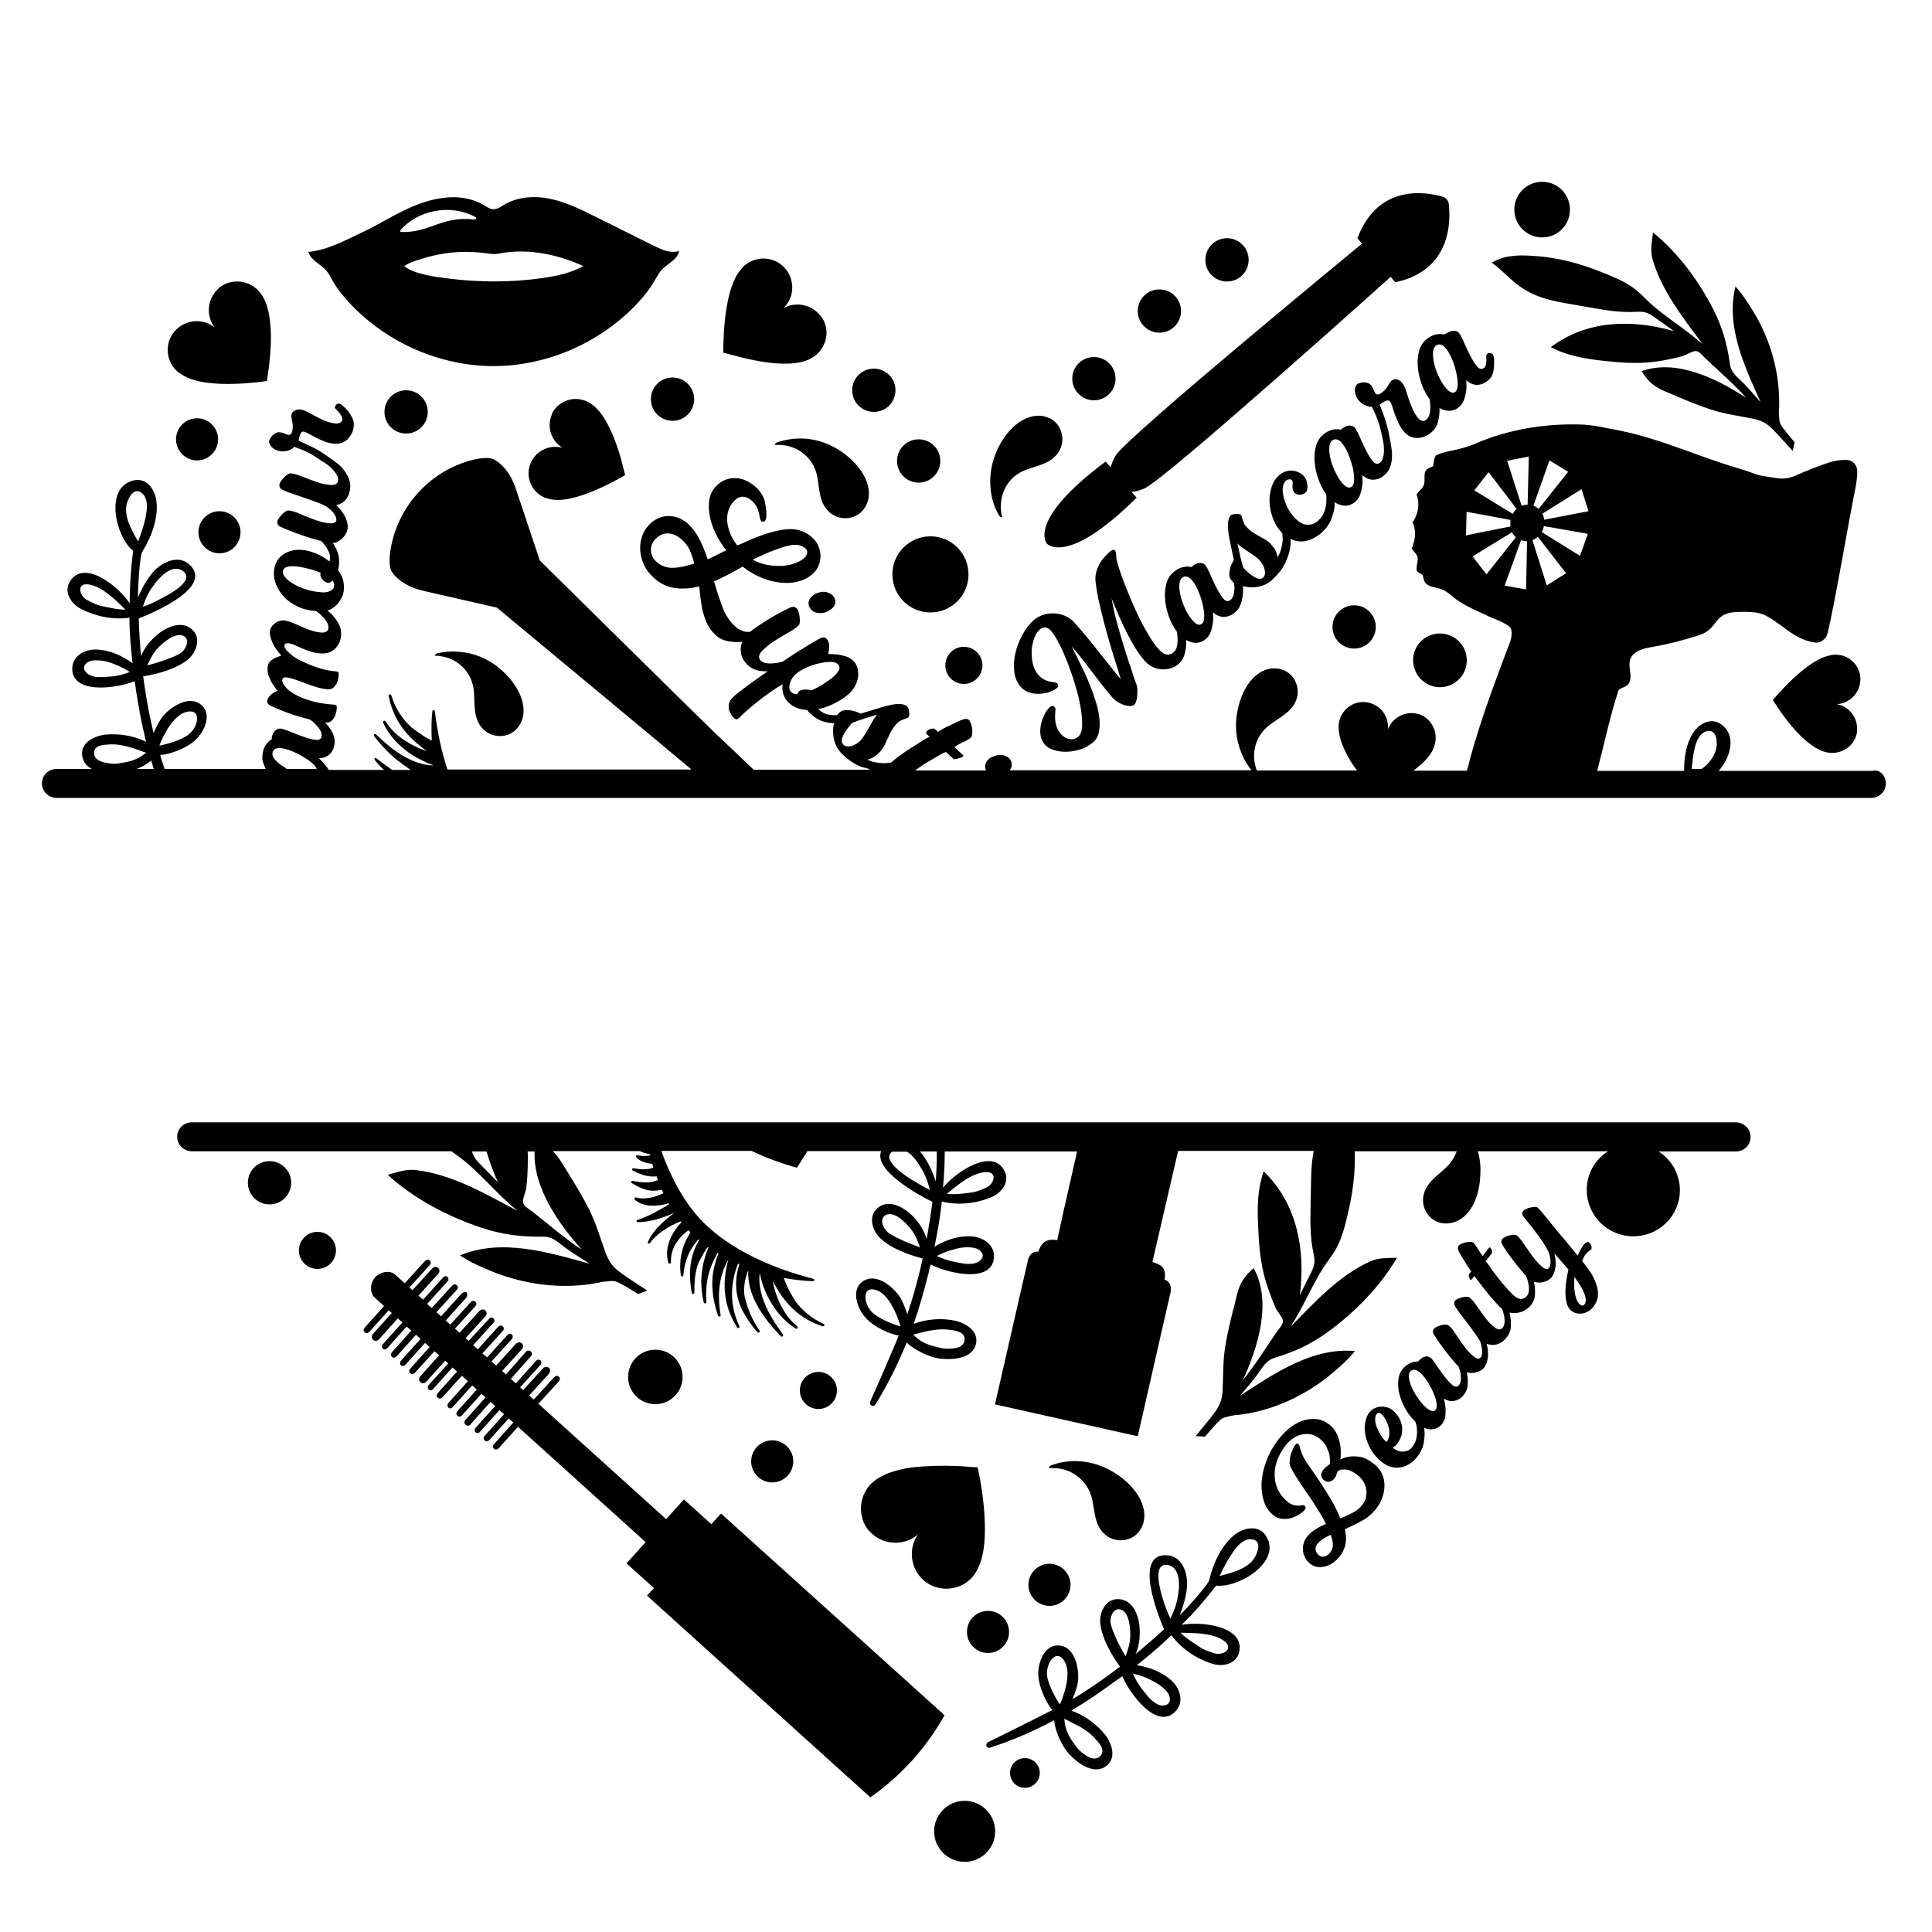 <?xml version="1.0" encoding="utf-8"?>
<!-- Generator: Adobe Illustrator 19.1.0, SVG Export Plug-In . SVG Version: 6.00 Build 0)  -->
<svg version="1.1" id="Layer_1" xmlns="http://www.w3.org/2000/svg" xmlns:xlink="http://www.w3.org/1999/xlink" x="0px" y="0px"
	 width="1000px" height="1000px" viewBox="0 0 1000 1000" style="enable-background:new 0 0 1000 1000;" xml:space="preserve">
<g>
	<path d="M572.3,238.9l2.6,3c0.4-1.8,1.3-4,2.7-6.3c6.3-10,127.4-109.5,127.4-109.5l-2.4-2.8c10.8-28.5,35.7-23.9,44.1-21.5
		c1.7,0.5,3,2,3.2,3.8c1,8.7,1.4,34.3-27.7,40.5l-2.4-2.8c0,0-116.6,104.8-127.4,109.5c-2.6,1.1-4.8,1.7-6.7,1.8l2.6,3
		c-36.3,36-46.5,23.7-46.5,23.7S531.3,269.4,572.3,238.9z M566.2,207.2c6.2,0,11.2-5,11.2-11.2c0-6.2-5-11.2-11.2-11.2
		s-11.2,5-11.2,11.2C555,202.1,560,207.2,566.2,207.2z M635.1,145.7c6.2,0,11.2-5,11.2-11.2c0-6.2-5-11.2-11.2-11.2
		s-11.2,5-11.2,11.2C623.8,140.7,628.9,145.7,635.1,145.7z M600.1,172.2c6.2,0,11.2-5,11.2-11.2c0-6.2-5-11.2-11.2-11.2
		c-6.2,0-11.2,5-11.2,11.2C588.9,167.1,593.9,172.2,600.1,172.2z M489.3,344.4c0,5.3,4.3,9.6,9.6,9.6c5.3,0,9.6-4.3,9.6-9.6
		s-4.3-9.6-9.6-9.6C493.6,334.7,489.3,339.1,489.3,344.4z M517.1,266.8c0.4,0.8,1.6,1.3,1.5,0.6c-1.1-4.6-0.7-9.7,1.4-14.2
		c2.2-4.7,6-8.2,11-10c6.4-2.4,13.3-3.3,17-9.4c3.6-5.6,1.9-13.7-4.1-17c-9.2-4.9-20.7,1.6-27.4,15.3c-3.2,6.8-4.6,14-3.7,21.4
		C513.2,258.1,514.7,262.7,517.1,266.8z M816.4,158c9,1.5,18.3,3.6,27.6,3.5c4.9-0.1,7.4-0.8,11.5,2.1c3.7,2.6,7.4,5.2,10.9,7.8
		c-21.8-6.3-45.2-5.7-63.7,8.3c7.5,4,15.8,5.6,24.1,6.7c10.1,1.2,20.6,2.2,30.7,0.7c4.7-0.7,9.2-1.6,13.8-2.9
		c1.8-0.6,4.7-2.5,6.3-2.5c2,0,3.4,2.2,4.9,3.6c7.2,6.8,14.7,13.2,21.3,20.6c-15-9.8-36-20.3-54.1-13.8l0.5,0.8
		c1.6,2.5,3.5,4.8,5.9,6.5c3.3,2.4,6.1,3.3,9.7,4.8c6.6,2.9,13.3,5.7,20.1,7.9c7.3,2.3,14.5,3.2,21.9,4.7c7.1,1.6,9.3,4.9,14.1,10
		l6,6.6l1-4.5c0,0-6.9-7.9-7.4-9.6c-0.8-1.7-0.6-4.6-0.8-6.6c0.2-1.3,0.2-2.8,0.2-4.6c0-15.6-4.3-31-12.1-44.7
		c-3.2-5.4-6.8-11.1-10.5-15.1c-5.2,20.6,4.7,41.4,13,59.9c-2.9-3.4-5.8-6.7-8.9-9.9c-3.3-3.3-6.4-5.3-7-10
		c-1.5-10.4-3.8-18.7-8.6-28.2c-7.6-14.8-18.2-29.2-31.2-39.8c-0.5,4.4-1.5,8.9-0.4,13.3c4.6,16.7,16,30.9,26.1,44.6
		c-8.6-7.7-18.6-13.6-27.1-21.2c-3.2-3-5.8-6-9.5-8.5c-4.8-3.3-10.1-5.4-15.6-7.6c-11.7-4.7-23.3-7.8-36.1-8.5
		c-2.6-0.1-6.5-0.5-11.5,0.3c-3.3,0.4-6.5,1.6-9.4,3.2c6.1,4.4,10.7,10.3,17.4,14.2C797.9,155.1,807.1,156.4,816.4,158z
		 M749.5,172.1c0.6-0.4,1.3-0.6,1.9-0.8c0.7-0.1,1.3-0.2,2,0c0.7,0.1,1.3,0.5,1.8,1.1c0.5,0.5,1,1.5,1.7,2.9
		c0.7,1.5,1.4,3.1,2.2,4.9c0.8,1.8,1.7,3.6,2.7,5.4c1,1.8,2,3.3,3,4.4c0.5,0.5,1.1,0.9,1.7,0.9c0.6,0.1,1.2-0.1,1.8-0.6
		c0.3-0.3,0.6-0.7,0.7-1.2c0.1-0.5,0.2-1.1,0.3-1.7c0.1-0.7,0.1-1.4,0-2.1c0-0.4-0.1-0.8,0-1.2c0-0.4,0.2-0.7,0.5-1
		c0.3-0.3,0.8-0.4,1.4-0.4c0.6,0.1,1,0.3,1.4,0.6c0.2,0.3,0.4,0.7,0.5,1.3c0,0.3,0.1,0.6,0.2,0.8c0.1,1.5,0.1,3,0,4.4
		c-0.1,1.2-0.3,2.5-0.7,3.7c-0.4,1.2-1.1,2.3-2,3.1c-1.7,1.6-3.6,2.4-5.7,2.6c-2.1,0.1-4.1-0.7-6-2.4c0.2,1.9,0.2,3.7,0,5.3
		c-0.2,1.5-0.5,3-1,4.5c-0.5,1.5-1.3,2.8-2.5,3.9c-0.8,0.8-1.8,1.3-2.8,1.7c-1.1,0.4-2.2,0.5-3.3,0.4c-1.1-0.1-2.3-0.5-3.4-1
		c-0.3-0.1-0.5-0.3-0.8-0.5c0,0.4,0,0.9,0,1.3c0,1.9-0.3,3.9-0.8,5.9c-0.5,2-1.5,3.8-3.1,5.2c-1.2,1.1-2.4,1.9-3.7,2.4
		c-1.3,0.5-2.5,0.8-3.8,0.8c-1.3,0-2.4-0.2-3.6-0.7c-1.1-0.5-2.1-1.2-3-2.1c-1.4-1.5-2.4-3.1-3.2-4.8c-0.8-1.7-1.4-3.3-2-4.8
		c-0.5-1.5-1-2.9-1.3-4.1c-0.4-1.2-0.8-2.1-1.3-2.6c-0.3-0.4-0.8-0.4-1.3-0.3c-0.6,0.2-1.2,0.4-1.7,0.7c-0.7,0.4-1.4,0.9-2.2,1.4
		c1.8,4.4,3.1,8.2,3.9,11.3c0.9,3.1,2.5,11.8,2.5,14.1c0,1.9,0,3.7-0.6,5.7c-0.5,2-1.5,3.8-3.1,5.2c-1.7,1.6-3.6,2.4-5.7,2.6
		c-2.1,0.1-4.1-0.7-6-2.4c0.2,1.9,0.2,3.7,0,5.3c-0.2,1.5-0.5,3-1,4.5c-0.5,1.5-1.3,2.8-2.5,3.9c-0.8,0.8-1.8,1.3-2.8,1.7
		c-1.1,0.4-2.2,0.5-3.3,0.4c-1.1-0.1-2.3-0.5-3.4-1c-0.4-0.2-0.8-0.5-1.2-0.8c0,0.7-0.1,1.4-0.1,2.1c-0.2,2.1-0.8,4.4-1.8,6.8
		c-0.9,2.4-2.5,4.7-4.7,6.7c-1.3,1.2-2.8,2.2-4.5,3.1c-1.7,0.9-3.4,1.4-5.2,1.6c-1.8,0.2-3.7-0.1-5.5-0.8c-0.3-0.1-0.7-0.3-1-0.5
		c0,1.5-0.1,3-0.3,4.6c-0.4,2.4-1.2,5.1-2.6,8c-1.4,2.9-3.7,5.8-6.8,8.7c-1.5,1.4-3.3,2.4-5.2,3c-2,0.6-3.9,0.9-5.8,0.8
		c-1.4-0.1-2.8-0.3-4.1-0.6c0.1,0.7,0.1,1.4,0.1,2.2c0,1.9-0.3,3.9-0.8,5.9c-0.5,2-1.5,3.8-3.1,5.2c-1.7,1.6-3.6,2.4-5.7,2.6
		c-2.1,0.1-4.1-0.7-6-2.4c0.2,1.9,0.2,3.7,0,5.3c-0.2,1.5-0.5,3-1,4.5c-0.5,1.5-1.3,2.8-2.5,3.9c-0.8,0.8-1.8,1.3-2.8,1.7
		c-1.1,0.4-2.2,0.5-3.3,0.4c-1.1-0.1-2.3-0.5-3.4-1c-0.3-0.1-0.5-0.3-0.8-0.5c0,0.4,0,0.9,0,1.3c0,1.9-0.3,3.9-0.8,5.9
		c-0.5,2-1.5,3.8-3.1,5.2c-1.1,1-2.3,1.7-3.8,2.2c-1.5,0.5-3,0.7-4.6,0.7c-1.6-0.1-3.1-0.4-4.7-1.1c-1.6-0.7-3-1.7-4.3-3.1
		c-1.5-1.7-3.1-3.8-4.7-6.3c-1.6-2.5-3.1-5.3-4.6-8.2c-1.5-2.9-2.9-5.9-4.3-9.1c-1.4-3.1-2.6-6.1-3.7-9c0.3,1.9,0.7,4.2,1.3,6.9
		c0.6,2.6,1.3,5.4,2.2,8.4c0.8,2.9,1.7,5.9,2.6,8.9c0.9,3,1.8,5.8,2.7,8.5c0.9,2.6,1.7,4.9,2.3,7c0.7,2,1.2,3.5,1.6,4.5
		c0.4,1,0.6,2,0.6,3.2c0,1.1,0,2.2-0.1,3.3c-0.1,1-0.3,2-0.6,2.7c-0.2,0.8-0.5,1.3-0.7,1.5c-0.5,0.5-1.2,0.7-2.1,0.8
		c-0.9,0.1-1.9-0.1-3-0.4c-1.1-0.3-2.2-0.8-3.3-1.4c-1.1-0.6-2.1-1.5-3.1-2.5c-0.6-0.7-1.4-1.7-2.5-3c-1-1.3-2.2-2.8-3.5-4.4
		c-1.3-1.6-2.6-3.4-4-5.2c-1.4-1.8-2.8-3.6-4.1-5.4c-1.4-1.7-2.7-3.4-3.9-4.9c-1.2-1.5-2.3-2.7-3.1-3.7c1.2,2.5,2.6,5.3,4.1,8.3
		c1.5,3,3,6.1,4.3,9.3c1.4,3.2,2.6,6.4,3.6,9.6c1.1,3.2,1.8,6.2,2.2,9c0.4,2.8,0.4,5.4,0,7.7c-0.4,2.3-1.3,4.2-2.9,5.6
		c-1.9,1.7-4.1,3-6.5,3.8c-2.5,0.8-4.9,1.2-7.3,1.3c-2.4,0.1-4.6-0.2-6.7-0.9c-2-0.6-3.6-1.5-4.6-2.7c-1.2-1.4-2-3-2.3-4.8
		c-0.3-1.9-0.2-3.7,0.2-5.6c0.4-1.9,1-3.6,1.8-5.2c0.8-1.6,1.7-2.8,2.6-3.7c1-0.9,1.9-1.1,2.5-0.4c0.4,0.4,0.6,0.8,0.6,1.2
		c0,0.4,0,1-0.1,1.9c-0.1,0.6-0.1,1.3-0.1,2.3c0,0.9,0.1,1.9,0.3,3c0.2,1,0.5,2.1,1,3.1c0.5,1.1,1.1,2,2,2.9
		c1.3,1.4,2.8,2.2,4.5,2.4c1.7,0.2,3.1-0.3,4.3-1.4c1.2-1.1,1.8-3,1.9-5.7c0.1-2.7-0.2-5.9-0.8-9.5c-0.6-3.6-1.6-7.5-2.8-11.5
		c-1.2-4.1-2.6-8-4-11.7c-1.5-3.7-2.9-7.1-4.5-10c-1.5-3-2.9-5.1-4.2-6.5c-0.7-0.8-1.6-1.3-2.7-1.5c-1.1-0.2-2.2,0.3-3.3,1.4
		c-0.9,0.9-1.8,2.3-2.5,4.2c-0.7,1.9-1.1,4-1.3,6.3c-0.1,2.3,0.1,4.6,0.6,6.9c0.5,2.3,1.6,4.3,3,5.9c1,1,1.9,1.8,3,2.3
		c1,0.5,2,0.8,2.9,1c0.9,0.2,1.6,0.3,2.3,0.4c0.7,0.1,1.1,0.2,1.3,0.4c0.8,0.9,0.8,1.8-0.1,2.5c-0.8,0.8-2,1.4-3.6,2
		c-1.6,0.6-3.3,0.9-5.1,1c-1.8,0.1-3.6-0.1-5.3-0.6c-1.7-0.5-3.2-1.4-4.5-2.8c-1.9-2.1-3.1-4.7-3.5-7.8c-0.4-3.1-0.2-6.3,0.5-9.6
		c0.7-3.3,2-6.5,3.6-9.6c1.7-3.1,3.7-5.7,5.9-7.7c1-0.9,2.3-1.7,4-2.4c1.7-0.7,3.5-1.1,5.5-1.1c2-0.1,4,0.3,6.1,1
		c2.1,0.8,4.1,2.1,5.8,4.1c2,2.2,4.3,4.8,6.7,7.8c2.4,3,4.8,5.9,7,8.7c2.3,2.9,4.3,5.4,6.1,7.7c1.8,2.3,3.1,3.9,3.9,4.7
		c-0.2-0.8-0.6-2.1-1.2-4c-0.6-1.9-1.2-4.1-2.1-6.7c-0.8-2.6-1.7-5.4-2.6-8.6c-0.9-3.1-1.8-6.4-2.7-9.8c-0.9-3.4-1.7-6.8-2.5-10.2
		c-0.8-3.4-1.4-6.8-1.8-10c-0.3-1.8-0.3-3.5,0-5.1c0.3-1.6,0.8-3,1.5-4.4c0.7-1.4,1.5-2.7,2.5-3.8c1-1.2,2-2.3,3.2-3.3
		c1.2-1.1,2.1-1.3,2.7-0.7c0.2,0.2,0.4,0.6,0.5,1.2c0.1,0.6,0.2,1.5,0.2,2.7c0.1,0.9,0.5,2.5,1.2,4.7c0.7,2.2,1.6,4.8,2.7,7.7
		c1.1,2.9,2.4,6.1,3.8,9.4c1.4,3.3,2.9,6.6,4.5,9.9c1.6,3.2,3.3,6.2,5,9c1.7,2.8,3.4,5.1,5,6.8c1.4,1.6,2.8,2.4,4.1,2.5
		c1.3,0.1,2.5-0.3,3.5-1.3c0.8-0.8,1.4-1.8,1.6-3.1c0.3-1.3,0.4-2.7,0.3-4c0-1-0.1-2.1-0.3-3.3c-1.3-1.8-2.4-3.8-3.4-5.9
		c-1.3-3.2-2.2-6.3-2.6-9.5c-0.4-3.2-0.3-6.1,0.3-8.8c0.6-2.7,1.8-4.9,3.5-6.4c1.2-1.1,2.4-1.9,3.6-2.4c1.2-0.5,2.2-0.7,3.1-0.8
		c1.1-0.1,2,0,2.9,0.2c0.5-0.4,1-0.8,1.6-1.2c0.6-0.4,1.3-0.6,1.9-0.8c0.7-0.1,1.3-0.2,2,0c0.7,0.1,1.3,0.5,1.8,1.1
		c0.5,0.5,1,1.5,1.7,2.9c0.7,1.5,1.4,3.1,2.2,4.9c0.8,1.8,1.7,3.6,2.7,5.4c1,1.8,2,3.3,3,4.4c0.5,0.5,1.1,0.9,1.7,0.9
		c0.6,0.1,1.2-0.1,1.8-0.6c0.8-0.8,1.4-1.8,1.6-3.1c0.3-1.3,0.4-2.7,0.3-4c0-0.5-0.1-1.1-0.1-1.6c-0.4-0.3-0.8-0.6-1.1-1
		c-0.9-1-1.4-2.1-1.4-3.4c0-1.2,0.2-2.4,0.5-3.6c0.4-1.3,1-2.6,1.9-3.9c-0.2-0.7-0.4-1.5-0.6-2.6c-0.2-0.9-0.4-2-0.7-3.4
		c-0.3-1.4-0.6-3-1-4.8c-0.7-3.7-1-6.5-0.8-8.4c0.2-1.9,0.7-3.2,1.4-3.9c0.3-0.3,0.8-0.5,1.3-0.6c0.5-0.1,1.1-0.2,1.6-0.2
		c0.6,0,1.1,0,1.5,0.1c0.4,0.1,0.7,0.2,0.9,0.4c0.2,0.2,0.4,0.6,0.5,1.1c0.1,0.5,0.3,1,0.5,1.6c0.2,0.6,0.4,1.1,0.6,1.7
		c0.2,0.6,0.6,1.1,1,1.5c1.2,1.4,2.4,2.4,3.6,3.2c1.2,0.8,2.3,1.4,3.4,2c1.1,0.6,2.2,1.2,3.2,1.8c1,0.6,2,1.4,2.9,2.5
		c0.8,0.9,1.4,1.7,1.9,2.5c0.4,0.7,0.7,1.4,0.9,2.1c0.2,0.7,0.4,1.3,0.5,1.9c0.9-1.5,1.5-3,1.9-4.5c0.4-1.5,0.6-2.9,0.7-4.2
		c0-1.3,0-2.5-0.2-3.7c-0.1-0.1-0.2-0.2-0.2-0.2c-2.1-2.3-3.6-4.8-4.7-7.6c-1-2.8-1.6-5.6-1.7-8.4c-0.1-2.8,0.3-5.4,1.1-7.8
		c0.8-2.4,2-4.3,3.6-5.8c1.1-1,2.3-1.7,3.5-2.1c1.2-0.4,2.4-0.6,3.6-0.5c1.2,0.1,2.3,0.4,3.3,0.9c1.1,0.5,1.9,1.1,2.6,1.9
		c0.5,0.6,1,1.3,1.3,2.1c0.3,0.8,0.5,1.6,0.6,2.5c0.1,0.8,0.1,1.6-0.1,2.3c-0.1,0.7-0.4,1.3-0.8,1.6c-0.8,0.8-1.8,1.1-3,1.2
		c-1.2,0-2.1-0.4-2.8-1.1c-0.5-0.6-0.8-1.2-0.9-1.8c-0.1-0.6-0.1-1.2-0.1-1.7c0-0.6,0.1-1.1,0.1-1.6c0-0.5-0.1-0.9-0.4-1.3
		c-0.3-0.4-0.8-0.5-1.4-0.5c-0.6,0-1.2,0.3-1.7,0.7c-0.9,0.8-1.4,2-1.6,3.5c-0.2,1.5,0,3.2,0.4,5c0.5,1.8,1.2,3.7,2.1,5.6
		c1,1.9,2.2,3.6,3.6,5.1c2.2,2.3,4.3,3.5,6.5,3.6c2.2,0.1,4.2-0.7,5.9-2.3c1.4-1.3,2.4-2.8,3-4.5c0.6-1.7,0.9-3.3,1-4.8
		c0.1-1.4,0.1-2.8-0.1-4.2c-1.3-1.8-2.3-3.7-3.2-5.7c-1.3-3.2-2.2-6.3-2.6-9.5c-0.4-3.2-0.3-6.1,0.3-8.8c0.6-2.7,1.8-4.9,3.5-6.4
		c1.2-1.1,2.4-1.9,3.6-2.4c1.2-0.5,2.2-0.7,3.1-0.8c1.1-0.1,2,0,2.9,0.2c0.5-0.4,1-0.8,1.6-1.2c0.6-0.4,1.3-0.6,1.9-0.8
		c0.7-0.1,1.3-0.2,2,0c0.7,0.1,1.3,0.5,1.8,1.1c0.5,0.5,1,1.5,1.7,2.9c0.7,1.5,1.4,3.1,2.2,4.9c0.8,1.8,1.7,3.6,2.7,5.4
		c1,1.8,2,3.3,3,4.4c0.5,0.5,1.1,0.9,1.7,0.9c0.6,0.1,1.2-0.1,1.8-0.6c0.8-0.8,1.4-1.8,1.6-3.1c0.3-1.3,0.4-2.7,0.3-4
		c0-1.5-0.2-3.1-0.6-4.8c0,0,0,0,0,0c0,0,0,0,0,0c-0.1-0.1-0.1-0.3-0.1-0.6c-0.3-1.4-0.7-3.4-1.4-6c-0.7-2.9-2.1-6.4-4.2-10.4
		c-0.7,0.1-1.4,0-2.2-0.3c-0.6-0.2-1.3-0.5-2.1-0.9c-0.8-0.4-1.6-1.1-2.4-2c-0.6-0.7-1.1-1.4-1.4-2.2c-0.3-0.8-0.5-1.6-0.6-2.4
		c0-0.8,0-1.5,0.2-2.2c0.2-0.6,0.4-1.1,0.8-1.5c0.4-0.4,1-0.6,1.6-0.8c0.7-0.2,1.4-0.3,2-0.3c0.7,0,1.3,0.1,2,0.3
		c0.6,0.2,1.1,0.5,1.4,0.8c0.8,0.9,1.4,1.8,1.6,2.6c0.3,0.8,0.7,1.5,1.1,2.1c0.5,0.5,1,0.6,1.7,0.4c0.7-0.2,1.4-0.7,2.2-1.4
		c0.7-0.6,1.2-1.2,1.6-1.7c0.4-0.5,0.7-1,1-1.5c0.3-0.5,0.5-0.9,0.8-1.3c0.2-0.4,0.6-0.8,0.9-1.1c0.7-0.7,1.6-0.9,2.7-0.7
		c1.1,0.2,2,0.7,2.8,1.7c0.7,0.8,1.3,1.9,1.8,3.4c0.5,1.5,1,3.1,1.6,4.9c0.6,1.8,1.3,3.6,2.1,5.4c0.8,1.8,1.8,3.4,3,4.8
		c0.7,0.8,1.4,1.2,2.2,1.3c0.7,0.1,1.4-0.2,2-0.8c0.8-0.8,1.4-1.8,1.6-3.1c0.3-1.3,0.4-2.7,0.3-4c0-1-0.1-2.1-0.3-3.3
		c-1.3-1.8-2.4-3.8-3.4-5.9c-1.3-3.2-2.2-6.3-2.6-9.5c-0.4-3.2-0.3-6.1,0.3-8.8c0.6-2.7,1.8-4.9,3.5-6.4c1.2-1.1,2.4-1.9,3.6-2.4
		c1.2-0.5,2.2-0.7,3.1-0.8c1.1-0.1,2,0,2.9,0.2C748.3,172.8,748.8,172.5,749.5,172.1z M623.3,318.9c0-2-0.3-4.1-0.9-6.5
		c-0.6-2.4-1.4-4.7-2.4-7c-1-2.3-2.1-4.1-3.3-5.4c-0.9-1-1.8-1.5-2.7-1.6s-1.6,0.2-2.2,0.7c-0.9,0.8-1.4,2.2-1.4,4.1
		c0,1.9,0.3,4,0.9,6.2c0.6,2.2,1.5,4.4,2.6,6.6c1.1,2.2,2.3,4,3.6,5.4c1.9,2,3.4,2.5,4.6,1.4C623,322.2,623.3,320.9,623.3,318.9z
		 M654.6,295c-0.4-1.8-1.2-3.4-2.6-4.9c-0.8-0.9-1.7-1.7-2.8-2.4c-1.1-0.8-2.1-1.5-3.2-2.2c-1.1-0.7-2.1-1.4-3.1-2.1
		c-1-0.7-1.8-1.4-2.4-2.1c0.5,2.2,0.9,4.2,1.3,6c0.4,1.6,0.7,3,1.1,4.4c0.4,1.3,0.6,2.1,0.8,2.3c0.9,1,1.8,1.9,2.8,2.7
		c1,0.8,1.9,1.5,2.8,2c0.9,0.5,1.7,0.8,2.5,0.9c0.8,0.1,1.4-0.1,2-0.7C654.7,298.1,655,296.8,654.6,295z M700.9,247.9
		c0-2-0.3-4.1-0.9-6.5c-0.6-2.4-1.4-4.7-2.4-7c-1-2.3-2.1-4.1-3.3-5.4c-0.9-1-1.8-1.5-2.7-1.6c-0.9-0.1-1.6,0.2-2.2,0.7
		c-0.9,0.8-1.4,2.2-1.4,4.1c0,1.9,0.3,4,0.9,6.2c0.6,2.2,1.5,4.4,2.6,6.6c1.1,2.2,2.3,4,3.6,5.4c1.9,2,3.4,2.5,4.6,1.4
		C700.5,251.2,700.9,249.9,700.9,247.9z M751.3,185.3c-1-2.3-2.1-4.1-3.3-5.4c-0.9-1-1.8-1.5-2.7-1.6c-0.9-0.1-1.6,0.2-2.2,0.7
		c-0.9,0.8-1.4,2.2-1.4,4.1c0,1.9,0.3,4,0.9,6.2c0.6,2.2,1.5,4.4,2.6,6.6s2.3,4,3.6,5.4c1.9,2,3.4,2.5,4.6,1.4c0.7-0.7,1.1-2,1.1-4
		c0-2-0.3-4.1-0.9-6.5C753.1,189.9,752.3,187.5,751.3,185.3z M700.9,313.3c-6.2,0-11.2,5-11.2,11.2s5,11.2,11.2,11.2
		s11.2-5,11.2-11.2S707.1,313.3,700.9,313.3z M962.9,352.4c0.5-7-4.9-13.1-11.9-13.5c-1.2-0.1-2.4,0-3.6,0.3
		c-12.5,2-29.6,23-29.8,23.1c1.5,2.2,2.9,4.5,4.4,6.6c3.2,4.5,6.6,8.7,10.6,12.6c4.2,3.8,9.3,7.9,15.1,8.2c1.5,0.1,3-0.1,4.6-0.6
		c4.3-1.3,7.8-4.8,8.7-9.3c0.2-0.6,0.2-1.3,0.2-1.9c0.4-6.5-4.1-12.3-10.4-13.4C957.3,364,962.5,358.9,962.9,352.4z M798.2,122.9
		c8,0,14.4-6.4,14.4-14.4c0-8-6.4-14.4-14.4-14.4s-14.4,6.4-14.4,14.4C783.8,116.4,790.3,122.9,798.2,122.9z M461.9,297.3
		c0,10.9,8.8,19.7,19.7,19.7s19.7-8.8,19.7-19.7s-8.8-19.7-19.7-19.7S461.9,286.4,461.9,297.3z M94.5,194.1
		c12.4,8.1,43.6,3.1,43.7,3.1c0.3-3,0.9-6.1,1.2-9.1c0.7-6.3,1.1-12.8,0.6-19.1c-0.5-6.7-1.8-14.1-6.5-18.8
		c-1.2-1.2-2.7-2.3-4.4-3.1c-4.8-2.2-10.5-1.8-14.8,1.2c-0.6,0.4-1.2,0.9-1.7,1.5c-5.4,5.3-6,13.7-1.5,19.7
		c-5.8-4.7-14.3-4.3-19.8,1c-5.9,5.7-6,15.1-0.3,21C92.1,192.6,93.3,193.4,94.5,194.1z M113.6,286.4c6,0,10.9-4.9,10.9-10.9
		s-4.9-10.9-10.9-10.9c-6,0-10.9,4.9-10.9,10.9S107.6,286.4,113.6,286.4z M274.7,239.6c-3,6.9,0.2,14.9,7.1,17.9
		c1.2,0.5,2.5,0.8,3.7,1c13.3,2.5,38-12.6,38.1-12.6c-0.8-2.7-1.4-5.5-2.1-8.2c-1.6-5.5-3.5-11.2-6.1-16.4
		c-2.7-5.5-6.4-11.3-12-13.7c-1.5-0.6-3.1-1-4.8-1.1c-4.8-0.2-9.5,2.1-12.1,6.2c-0.4,0.5-0.7,1.2-0.9,1.9
		c-2.7,6.4-0.3,13.7,5.6,17.2C284.6,229.9,277.5,233.2,274.7,239.6z M199,213.2c0,6.2,5,11.2,11.2,11.2s11.2-5,11.2-11.2
		c0-6.2-5-11.2-11.2-11.2S199,207,199,213.2z M112.9,227.4c0-6-4.9-10.9-10.9-10.9c-6,0-10.9,4.9-10.9,10.9c0,6,4.9,10.9,10.9,10.9
		C108,238.3,112.9,233.4,112.9,227.4z M745.3,355.7c7.7,0,13.9-6.2,13.9-13.9c0-7.7-6.2-13.9-13.9-13.9c-7.7,0-13.9,6.2-13.9,13.9
		C731.5,349.5,737.7,355.7,745.3,355.7z M238.7,344.5c3.9,3.5,6.1,8.1,6.6,13.4c0.5,6.8-0.4,13.7,4.3,19c4.5,5,12.6,5.6,17.5,0.7
		c7.3-7.5,4.1-20.2-7.2-30.5c-5.5-5-12.1-8.3-19.4-9.4c-4.7-0.7-9.4-0.6-14.1,0.4c-0.8,0.2-1.7,1.3-1,1.3
		C230.1,339.5,235,341.2,238.7,344.5z M159.6,130.4c10-1,19-5.9,28-10.2c9.1-4.3,17.6-9.9,26.9-13.7c11.6-4.8,25.3-6.8,36.2-0.2
		c1.5,0.9,3,2,4.8,2c1.9,0,3.6-1.2,5.2-2.2c7.3-4.4,16.3-4.9,24.5-3.1c8.2,1.8,15.9,5.6,23.5,9.4c10,5,19.9,9.9,29.9,14.9
		c2.7,1.3,5.7,2.7,8.6,3c1.4,0.1,2.9,0.1,4.3-0.4c-0.8,4.7-6.3,6.6-9.4,10.2c-1.3,1.5-2.2,3.4-3.3,5.2c-2.9,5-6.6,9.4-10.6,13.5
		c-19.4,19.6-46.3,30.8-73.3,30.7c-27-0.2-53.7-11.7-72.9-31.5c-3.7-3.9-7.2-8-9.9-12.8c-0.9-1.7-1.8-3.4-3-4.9
		C166.1,136.7,160.9,134.9,159.6,130.4z M229.5,131.3c-3.7,0.6-7.2,1.4-10.7,2.5c-2.9,0.9-7.4,2.1-9.5,4c5.4,4.2,15.8,5.5,23,6.4
		c16.1,2,32.6,2,48.7-0.3c7.4-1.1,14.9-2.7,20.9-6.2c-12.7-5.8-27.9-9.2-42.3-6.7c-1.2,0.2-2.4,0.5-3.6,0.5c-1.4,0-2.9-0.2-4.3-0.4
		C244.4,130.1,236.8,130.1,229.5,131.3z M207.9,120.1c15,0.3,20.5-8.4,37.7-6.5c0.8,0.1,1.1-1,0.4-1.3c-13.2-7.1-29.9-3.3-38.6,6.7
		C206.9,119.4,207.2,120.1,207.9,120.1z M425.3,306.4c-1,0.1-2,0.4-3,0.9c-1,0.4-1.8,1.1-2.5,1.8c-1,1.1-1.4,2.3-1.3,3.5
		c0.1,1.2,0.7,2.3,1.6,3.2c0.7,0.6,1.5,1.1,2.4,1.3c0.9,0.2,1.9,0.3,3,0.2c1-0.1,2-0.4,3-0.9c1-0.5,1.8-1.1,2.6-1.9
		c0.9-1,1.4-2.1,1.3-3.3c-0.1-1.2-0.6-2.2-1.5-3.1c-0.7-0.7-1.6-1.1-2.5-1.4C427.4,306.3,426.4,306.2,425.3,306.4z M475.5,249.8
		c6.2,0,11.2-5,11.2-11.2s-5-11.2-11.2-11.2s-11.2,5-11.2,11.2S469.3,249.8,475.5,249.8z M402.2,229c-0.8,0.3-1.6,1.4-0.9,1.3
		c4.8-0.3,9.7,0.9,13.7,3.8c4.2,3,7,7.3,8,12.6c1.2,6.7,1,13.7,6.3,18.4c4.9,4.5,13.2,4.2,17.5-1.2c6.5-8.2,1.9-20.6-10.5-29.6
		c-6-4.3-12.8-6.9-20.2-7.3C411.4,226.8,406.8,227.4,402.2,229z M452.3,213.2c6.2,0,11.2-5,11.2-11.2s-5-11.2-11.2-11.2
		s-11.2,5-11.2,11.2S446.1,213.2,452.3,213.2z M336.9,206.6c0,6.2,5,11.2,11.2,11.2s11.2-5,11.2-11.2s-5-11.2-11.2-11.2
		S336.9,200.4,336.9,206.6z M383.4,184.9c6.1,1.5,12.5,2.8,18.9,3.2c6.7,0.4,14.2,0.1,19.5-3.9c1.4-1.1,2.6-2.3,3.6-3.9
		c2.9-4.5,3.2-10.2,0.7-14.8c-0.3-0.6-0.7-1.3-1.3-1.9c-4.6-6-12.8-7.7-19.3-4.1c5.4-5.1,6.1-13.6,1.6-19.7
		c-4.9-6.6-14.2-7.9-20.8-3.1c-1.2,0.8-2.1,1.9-3,3c-9.6,11.2-8.9,42.8-8.9,42.9C377.4,183.2,380.4,184.2,383.4,184.9z M976.1,405.5
		c0,4.2-3.4,7.5-7.7,7.5h-939c-4.2,0-7.7-3.3-7.7-7.5s3.4-7.5,7.7-7.5h18.2c-2.3-1-4.1-3.1-4.8-5.6c-2.2-7.8,6.1-11.6,12-12.2
		c7.3-0.6,14.2,0.6,20.8,3.7c-2.3-9.3-3.9-18-5.3-27.2c-0.1-1.4-0.4-2.6-0.6-4.1c-9.9,3.9-32.9,6.9-32.3-7c0.4-6.6,7-9.7,12.9-9.4
		c6.6,0.3,13,3.2,18.3,7.1c-0.9-8.4-1.6-15.2-1.6-23.6c-8.3,1.3-17.7-0.7-25.2-4.6c-5-2.6-9.1-8.8-5.5-14.3
		c7.1-11.2,24.3,1.9,30.8,11.4c0.1-9.6,0.6-17.7,1.8-27.1c-9.1-7.3-15-32.8,0.1-36.4c6.4-1.6,10.7,3.8,11.8,9.7
		c1.6,9.1-2.4,19.5-7.1,27.1c-1.2,1.2-2.3,16.8-2.3,23.8c2-4.9,5.6-11.4,9.5-14.9c4.5-4,11.7-7,17-2.3c12.9,11.4-17.3,24.6-26.1,28
		c0.2,6.5,0.6,13,1.2,19.5c1.8-4.5,5.2-8.6,8.9-11.5c4.8-3.8,12.5-7.1,17.7-2.1c4.7,4.4,2,11.9-2.5,15.5c-6,4.8-15.3,7.3-23,8.6
		c0.3,2,0.6,4,0.9,6.1c1.1,7.6,2.7,16,4.5,23.2c1.4-3.2,3.4-7.2,5.5-9.5c4.1-4.3,12.6-9.9,18.6-5.5c6.4,4.5,2.6,13.6-1.9,18.1
		c-5.1,5.2-15.1,8.3-18.8,8.2c0,0.1,0.9,3.3,2.3,7.3h52.3c-1.3-3-1.9-4.4-1.7-6.5c0.1-1.6,0.4-3.2,0.9-4.3c0.5-1.1,1.1-2,1.7-2.7
		c0.7-0.8,1.4-1.4,2.2-1.8c0-0.6,0.2-1.2,0.3-1.9c0.2-0.7,0.5-1.3,0.8-1.8c0.4-0.6,0.8-1,1.4-1.4c0.6-0.3,1.2-0.5,2-0.5
		c0.7,0,1.7,0.4,3.2,0.9c1.5,0.6,3.1,1.2,4.9,1.9c1.8,0.7,3.6,1.4,5.6,2c1.9,0.6,3.6,1,5.1,1.1c0.7,0,1.3-0.1,1.8-0.5
		c0.5-0.4,0.8-0.9,0.8-1.6c0.1-1.1-0.3-2.2-1-3.3c-0.7-1.1-1.6-2.1-2.5-3c-0.7-0.8-1.6-1.5-2.6-2.2c-0.2,0-0.3-0.1-0.5-0.1
		c-2.8-0.7-5.4-1.5-8-2.3c-2.5-0.9-4.9-1.7-7-2.6s-3.8-1.6-5-2.2c-1.1-0.5-1.6-1.3-1.6-2.3c0-0.6,0.4-1.4,1-2.3c0.6-1,2-2,4.3-3.1
		c-1-1.2-1.9-2.5-2.7-3.8c-0.7-1.1-1.2-2.4-1.8-3.8c-0.5-1.4-0.7-2.8-0.6-4.2c0.1-1.8,0.8-3.2,2.2-4.1c1.3-1,3-1.7,4.9-2.2
		c-1.1-1.3-2.1-2.7-3.1-4.1c-0.8-1.2-1.5-2.5-2-4c-0.6-1.5-0.9-3-0.8-4.5c0-0.7,0.3-1.4,0.7-2.1c0.4-0.7,1-1.4,1.7-1.9
		c0.7-0.6,1.4-1,2.2-1.3c0.8-0.3,1.6-0.4,2.4-0.4c1.2,0.1,2.6,0.4,4.1,1c1.5,0.6,3.2,1.3,4.9,2.1c1.7,0.8,3.5,1.5,5.3,2.1
		c1.8,0.6,3.6,1,5.4,1.1c1,0.1,1.9-0.1,2.5-0.5c0.7-0.4,1-1,1.1-1.9c0.1-1.1-0.3-2.2-1-3.3c-0.7-1.1-1.6-2.1-2.5-3
		c-0.8-0.9-1.8-1.7-2.9-2.4c-3.6-0.3-6.9-1-9.6-2.4c-2.8-1.4-5.2-3-7-5c-1.9-2-3.2-4.1-4.1-6.4c-0.9-2.3-1.3-4.5-1.1-6.7
		c0.1-1.7,0.5-3.3,1.2-4.7c0.7-1.4,1.7-2.7,2.9-3.6c1.2-1,2.7-1.8,4.4-2.3c1.7-0.5,3.5-0.7,5.6-0.6c2.4,0.1,4.9,0.8,7.5,1.8
		c2.6,1.1,5,2.5,7.1,4.2c0.1-0.2,0.1-0.4,0.2-0.6c0-0.2,0.1-0.4,0.1-0.7c0.1-1.4-0.1-2.7-0.7-3.9c-0.6-1.2-1.2-2.2-1.9-3.2
		c-0.6-0.7-1.3-1.5-2-2.2c-0.6-0.1-1.2-0.3-1.9-0.5c-2.4-0.6-4.8-1.4-7.2-2.2c-2.4-0.8-4.8-1.7-6.9-2.5c-2.2-0.9-3.9-1.6-5.1-2.2
		c-0.5-0.2-0.9-0.6-1.2-1c-0.3-0.4-0.4-0.9-0.4-1.3c0-0.6,0.3-1.3,0.8-2c0.5-0.7,1-1.4,1.6-2c0.6-0.6,1.2-1.1,1.8-1.5
		c0.6-0.4,1.1-0.6,1.4-0.6c1.4,0.1,2.9,0.5,4.5,1.1c1.6,0.7,3.4,1.4,5.3,2.2c1.9,0.8,3.9,1.5,6,2.2c2.1,0.7,4.2,1.1,6.4,1.2
		c0.7,0,1.4-0.1,1.9-0.4c0.6-0.3,0.9-0.7,0.9-1.3c0-0.7-0.1-1.4-0.5-2.1c-0.3-0.7-0.8-1.5-1.4-2.1c-0.6-0.7-1.2-1.3-2-1.9
		c-0.7-0.6-1.4-1.1-2.1-1.4c-0.9-0.5-2.4-1.1-4.3-1.8c-1.9-0.7-4-1.5-6.2-2.2c-2.2-0.8-4.3-1.5-6.4-2.2c-2.1-0.7-3.7-1.4-5-2
		c-0.5-0.2-0.9-0.6-1.2-1c-0.3-0.4-0.4-0.9-0.4-1.4c0-0.6,0.3-1.3,0.8-2c0.5-0.7,1-1.4,1.6-2c0.6-0.6,1.2-1.1,1.8-1.5
		c0.6-0.4,1.1-0.6,1.4-0.6c1.4,0.1,2.8,0.4,4.4,1c1.6,0.6,3.2,1.2,5,1.9c1.8,0.7,3.6,1.3,5.6,2c2,0.6,4,1,6.2,1.1
		c1,0.1,1.9-0.1,2.5-0.5c0.7-0.4,1-1,1.1-1.9c0.1-1.1-0.3-2.2-1-3.3c-0.7-1.1-1.6-2.1-2.5-3c-1-1-2.2-2-3.7-2.9c0,0,0,0,0,0
		c0,0,0,0,0,0c-0.1-0.1-0.3-0.2-0.5-0.3c-1.2-0.8-2.8-1.9-5-3.3c-2.5-1.6-5.9-3.1-10-4.5c-0.5,0.5-1,1-1.7,1.3
		c-0.6,0.3-1.3,0.6-2.1,0.8c-0.9,0.2-1.9,0.3-3,0.2c-0.9-0.1-1.7-0.3-2.5-0.6c-0.8-0.3-1.5-0.8-2-1.3c-0.6-0.5-1-1.1-1.3-1.6
		c-0.3-0.6-0.5-1.1-0.4-1.6c0-0.5,0.2-1.1,0.6-1.7c0.4-0.6,0.8-1.1,1.3-1.6c0.5-0.5,1-0.8,1.6-1.1c0.6-0.3,1.1-0.4,1.5-0.4
		c1.2,0.1,2.2,0.3,2.9,0.7c0.8,0.4,1.5,0.6,2.2,0.7c0.7,0,1.2-0.3,1.5-0.9c0.3-0.6,0.5-1.4,0.6-2.4c0.1-0.9,0-1.7,0-2.3
		c-0.1-0.6-0.2-1.2-0.3-1.7c-0.1-0.5-0.2-1-0.3-1.4c-0.1-0.4-0.1-0.9-0.1-1.4c0.1-1,0.5-1.8,1.4-2.3c0.9-0.6,1.9-0.8,3.1-0.8
		c1,0.1,2.2,0.5,3.6,1.2c1.4,0.7,2.9,1.5,4.5,2.4c1.6,0.9,3.3,1.7,5.1,2.4c1.8,0.7,3.6,1.2,5.4,1.3c1,0.1,1.8-0.1,2.4-0.6
		c0.6-0.4,0.9-1,0.9-1.6c0-0.5-0.1-1-0.4-1.5c-0.3-0.5-0.6-1-0.9-1.5c-0.4-0.5-0.9-1-1.4-1.6c-0.3-0.2-0.6-0.5-0.8-0.8
		c-0.3-0.3-0.4-0.6-0.3-1c0-0.4,0.3-0.8,0.7-1.2c0.4-0.4,0.9-0.5,1.4-0.5c0.4,0,0.8,0.2,1.2,0.6c0.2,0.2,0.5,0.3,0.7,0.5
		c1.1,0.9,2.1,2,3,3.1c0.8,1,1.4,2.1,2,3.3c0.6,1.2,0.8,2.6,0.7,4c-0.1,1.4-0.4,2.7-1,3.9c-0.6,1.1-1.3,2.1-2.1,3
		c-0.9,0.8-1.8,1.4-3,1.9c-1.1,0.4-2.3,0.6-3.5,0.5c-2-0.1-3.8-0.5-5.5-1.2c-1.7-0.7-3.3-1.3-4.7-2.1c-1.4-0.7-2.6-1.4-3.7-2
		c-1.1-0.6-2-1-2.7-1c-0.5,0-0.9,0.2-1.1,0.7c-0.3,0.5-0.5,1-0.7,1.6c-0.2,0.7-0.4,1.5-0.6,2.4c4.3,1.9,7.8,3.5,10.5,5.1
		c2.7,1.6,9.8,6.6,11.4,8.2c1.3,1.3,2.5,3.1,3.5,4.9c1,1.8,1.5,3.7,1.4,5.7c-0.1,1.6-0.4,2.9-0.8,4c-0.5,1.1-1,2-1.7,2.8
		c-0.7,0.8-1.4,1.4-2.3,1.8c-0.8,0.4-1.7,0.7-2.5,0.9c0.8,0.7,1.6,1.5,2.3,2.4c0.8,0.9,1.4,1.9,2,2.9c0.6,1,1,2.1,1.3,3.2
		c0.3,1.1,0.5,2.2,0.4,3.2c-0.1,0.9-0.3,1.9-0.9,2.9c-0.5,1-1.2,1.9-2,2.6c-0.8,0.8-1.8,1.4-2.9,1.9c-0.6,0.3-1.2,0.4-1.9,0.5
		c0.9,1.3,1.7,2.8,2.4,4.6c0.7,1.8,0.9,3.9,0.8,6.3c-0.1,1-0.2,2-0.5,3.2c1.1,1.4,1.9,2.9,2.4,4.5c0.5,1.6,0.7,3.3,0.6,5.1
		c-0.1,1.7-0.5,3.3-1.3,4.8c-0.8,1.5-1.7,2.8-2.9,3.9c-1.2,1.1-2.6,2-4.2,2.5c0,0-0.1,0-0.1,0c0.8,0.7,1.5,1.3,2.2,2
		c1.3,1.3,2.5,2.9,3.5,4.7c1,1.8,1.5,3.7,1.4,5.7c-0.2,3.1-1.3,5.6-3.2,7.4c-1.9,1.8-4.4,2.6-7.3,2.4c-2-0.1-3.9-0.5-5.5-1
		c-1.6-0.5-3.1-1.1-4.5-1.7c-1.3-0.6-2.6-1.2-3.8-1.7c-1.2-0.5-2.3-0.8-3.3-0.9c-0.6,0-1,0.1-1.3,0.3c-0.3,0.3-0.4,0.6-0.5,1
		c-0.1,0.9,0.8,2.2,2.6,3.9c1.8,1.7,4.5,3.4,8.1,4.9c3.1,1.4,6,2.5,8.6,3.2c2.6,0.7,5,1.1,7.1,1.3c0.8,0,1.3,0.2,1.5,0.5
		c0.2,0.3,0.3,0.8,0.2,1.4c-0.1,2.2-0.7,4-1.7,5.4c-1,1.4-2.2,2.1-3.7,2c-1.9-0.1-3.8-0.5-5.9-1.1c-2.1-0.6-4.1-1.3-6.1-2.1
		c-2-0.8-3.8-1.4-5.6-2c-1.7-0.6-3.1-0.9-4.2-1c-1.3-0.1-1.9,0.4-2,1.4c-0.1,1,0.5,2.2,1.6,3.5c1.1,1.4,2.8,2.7,5,3.9
		c2.2,1.3,5,2.4,8.4,3.4c3.3,1,7.2,1.6,11.5,1.9c0.8,0,1.3,0.2,1.5,0.5c0.2,0.3,0.3,0.8,0.2,1.4c-0.1,2.2-0.7,4-1.7,5.4
		c-1,1.4-2.2,2.1-3.7,2c-0.2,0-0.4,0-0.6,0c0,0,0,0,0,0c1.3,1.3,2.5,2.9,3.5,4.7c1,1.8,1.5,3.7,1.4,5.7c-0.1,2.3-0.9,4.2-2.3,5.7
		c-1.4,1.5-3.3,2.3-5.9,2.4c1.4,1.2,2.6,2.4,3.6,3.8c0.5,0.7,1,1.2,1.5,2.2h28.8c-1.6-1-3.3-3.2-5-5.2c-0.2-0.3-0.1-0.6,0.1-0.8
		c0.2-0.2,0.5-0.3,0.8-0.1c0.6,0.6,1.4,1.2,2.1,1.7c0.9,0.7,1.9,1.4,2.8,2.1c1,0.7,2,1.3,3.1,2.3h9.7c-1.3-1-2.6-1.9-3.9-2.8
		c-0.8-0.7-1.7-1.3-2.6-1.9c-4.1-3.3-8.2-7.4-12.4-12.8c-0.3-0.3-0.1-0.6,0.1-0.9c0.2-0.2,0.5-0.3,0.8-0.1l0,0
		c2.6,2.4,4.8,4.5,7.1,6.3c1.1,1,2.3,1.8,3.4,2.6c6.9,4.8,13.2,7.2,19.5,7.3c-4.7-1.7-9.1-4-12.9-6.6c-0.8-0.7-1.6-1.2-2.3-1.8
		c-5-4-8.8-8.8-11-13.8c-0.2-0.3,0-0.7,0.3-0.9c0.2-0.1,0.5,0,0.7,0c0,0.1,0.1,0.1,0.1,0.1c1.9,2.9,4.3,5.7,7.4,8.1
		c0.7,0.5,1.3,1,2,1.5c3.7,2.5,7.9,4.6,12.5,6.1c-0.5-0.3-0.9-0.5-1.3-0.8c-1-0.8-2-1.5-2.9-2.3c-8.8-7-14-15.4-15.9-25.6
		c0-0.3,0.2-0.7,0.5-0.8c0.2-0.1,0.4-0.1,0.5,0.1c0.1,0.1,0.2,0.3,0.3,0.3c2,6.6,5.6,12.2,10.2,16.4l0,0.1c0,0.1,0.2,0.2,0.3,0.2
		c1.1,0.9,3,2.1,4.1,3c2.4,1.7,3.7,2.5,6.4,3.8c-0.3-4.9-0.2-11.3,0.3-15.2c0-0.3,0.3-0.6,0.6-0.6c0.1,0,0.3,0.1,0.4,0.2
		c0.1,0.1,0.3,0.3,0.3,0.4c0.7,6.3,2.5,18.2,6.5,30.2h126.2c-0.9-1-1.6-1.4-1.8-1.6c-0.8-0.8-98.8-82.2-98.8-82.2l0,0l-39-8.9
		c-5.9-1.5-11.8-4.5-15.3-9.5c-1.6-2.3-1.7-7.8-0.2-14.5c4.3-20,19.2-36.4,38.6-42.6c6.5-2.1,12-2.5,14.4-1.2c5.4,3,8.9,8.5,11,14.3
		l12.7,38l0,0c0,0,90.7,89.5,91.6,90.2c1.1,0.9,8.6,8.1,19.1,18.1h60.2c-1.4-1-2.9-0.9-4.5-1.5c-3.2-1.2-6.4-3.3-9.7-6.4
		c-1.6-1.5-2.8-3.2-3.6-5.2c-0.8-2-1.2-4-1.3-6c-0.1-1.7,0.1-3.4,0.5-5c-0.3,0-0.5,0-0.8,0c-1.7-0.1-3.5-0.4-5.5-1.1
		c-2-0.7-3.9-1.9-5.8-3.7c-0.3-0.3-0.6-0.6-0.9-0.9c-0.3-0.3-0.6-0.7-0.9-1.1c-1.8-0.1-3.5-0.4-5.1-1c-1.6-0.6-3.1-1.5-4.4-2.7
		c-1-1-1.8-2-2.3-3.1c-0.5-1.1-0.8-2.1-0.9-3.1c-0.2-1.1-0.2-2.3,0-3.4c-1.4,0.7-3,1.7-5,3.1c-2,1.4-4.1,2.8-6.2,4.5
		c-2.1,1.6-4.2,3.3-6.2,5c-2,1.7-3.6,3.2-4.9,4.6c-1,1-1.9,1.2-2.7,0.4c-0.6-0.6-1.2-1.2-1.7-2c-0.5-0.8-0.9-1.7-1.1-2.6
		c-0.2-0.9-0.2-1.9,0-2.9c0.2-1,0.8-2,1.7-3c0.8-0.9,2.2-2.1,4.2-3.6c2-1.5,4.3-3.3,7-5.2c2.2-1.6,4.6-3.2,7.1-5
		c-1.4,0-2.8-0.1-4.3-0.3c-2.2-0.4-4.1-1.3-5.7-2.7c-2.5-2.3-3.8-4.8-3.9-7.7c-0.1-1.6,0.2-3.1,0.8-4.6c-0.4,0.1-0.9,0.1-1.3,0.1
		c-2,0.1-4.2,0-6.5-0.5c-2.3-0.5-4.4-1.5-6.2-3.3c-1.6-1.5-2.9-3.2-3.9-5.1c-1-1.9-1.7-3.9-2.3-6.1c-0.6-2.2-1-4.4-1.3-6.8
		c-0.3-2.4-0.6-4.7-0.8-7c-4.1,1.1-8.3,1.4-12.4,0.9c-4.1-0.5-8-2.4-11.5-5.7c-2-1.9-3.6-4-4.7-6.4c-1.1-2.4-1.7-4.8-1.9-7.2
		c-0.2-2.5,0.1-4.8,0.8-7.1c0.7-2.3,1.9-4.3,3.5-6.1c1.5-1.6,3.1-2.8,4.9-3.6c1.8-0.8,3.6-1.2,5.4-1.2c1.8,0,3.6,0.3,5.3,1
		c1.7,0.7,3.3,1.7,4.7,2.9c2.5,2.3,4.5,5,6.1,8.2c1.6,3.2,3,6.7,4.2,10.3c1.6-0.7,3.2-1.5,4.8-2.3c1.6-0.8,3.2-1.6,4.8-2.4
		c-2.3-2.9-4.2-5.9-5.6-9c-1.5-3.1-2.5-6.1-3-9.1c-0.5-3-0.6-5.7-0.1-8.3c0.5-2.6,1.5-4.7,3.1-6.4c1.7-1.8,3.4-3,5.3-3.7
		c1.9-0.7,3.7-1,5.6-0.8c1.9,0.1,3.7,0.6,5.4,1.5c1.7,0.8,3.2,1.9,4.6,3.1c2.4,2.2,3.9,4.6,4.6,7.2c0.6,2.6,0.9,5.1,0.9,7.6
		c0,0.5-0.1,1-0.2,1.5c-0.1,0.5-0.3,0.8-0.5,1.1c-0.3,0.3-0.6,0.5-1,0.5c-0.4,0.1-0.7,0-0.9-0.2c-0.3-0.3-0.5-0.6-0.6-1
		c-0.1-0.4-0.2-0.9-0.3-1.4c-0.2-1.6-0.7-3.1-1.3-4.5c-0.6-1.4-1.5-2.6-2.6-3.6c-1.5-1.4-3.1-2.1-4.7-2.2c-1.6-0.1-3.3,0.7-4.9,2.5
		c-1.1,1.2-2,2.7-2.6,4.4c-0.6,1.7-0.8,3.5-0.7,5.5c0.1,2,0.6,4,1.4,6.2c0.8,2.2,2.1,4.4,3.8,6.6l1.8-0.7c4.9-2.3,9.2-4,13-5.3
		c3.8-1.2,7.2-2,10.2-2.3c3-0.3,5.6-0.1,7.8,0.7c2.3,0.7,4.3,1.9,6.1,3.6c1.5,1.4,2.6,2.9,3.2,4.6c0.6,1.6,1,3.3,1,4.9
		c0,1.6-0.3,3.2-0.9,4.7c-0.6,1.5-1.4,2.8-2.4,3.8c-1.7,1.8-4,3.3-6.7,4.2c-2.8,1-5.8,1.4-9.1,1.2c-3.3-0.2-6.8-0.9-10.5-2.3
		c-3.7-1.4-7.2-3.4-10.7-6.1c-2.1,1.2-4.5,2.5-6.9,3.8c-2.5,1.3-5.1,2.6-7.9,3.8c1.3,4.7,2.8,9.1,4.3,13.2c1.5,4.1,3.7,7.4,6.4,9.9
		c1,1,2,1.7,3,2.1c1,0.5,1.9,0.8,2.7,0.9c0.8,0.1,1.6,0.1,2.2,0c0,0,0.1,0,0.1,0c0.8-0.7,1.7-1.4,2.8-2.1c2.1-1.4,4.2-2.9,6.4-4.2
		c2.2-1.4,4.4-2.6,6.5-3.7c2.1-1.1,3.8-2,5.1-2.6c0.5-0.2,1.1-0.3,1.6-0.3c0.5,0,1,0.2,1.4,0.6c0.5,0.4,0.9,1.1,1.2,2
		c0.3,0.9,0.5,1.8,0.6,2.7c0.1,0.9,0.1,1.7,0.1,2.5c-0.1,0.8-0.2,1.3-0.5,1.6c-1,1.1-2.3,2.1-3.8,3c-1.6,0.9-3.2,1.8-5,2.9
		c-1.8,1-3.6,2.1-5.4,3.4c-1.8,1.3-3.5,2.7-5.1,4.4c-0.7,0.8-1.2,1.6-1.3,2.5c-0.1,0.8,0.2,1.6,0.8,2.2c0.9,0.8,2,1.3,3.4,1.4
		c1.4,0.2,2.8,0.1,4.2-0.1c1.2-0.1,2.4-0.4,3.7-0.7c1.1-0.7,2.2-1.5,3.3-2.2c3.1-2.1,6.2-4,9-5.7c2.9-1.8,5.3-3.2,7.4-4.3
		c1.2-0.6,2.2-0.5,3.1,0.3c0.5,0.4,0.9,1.2,1.2,2.3c0.4,1.1,0.2,3-0.3,5.6c1.7,0,3.3,0.1,4.9,0.3c1.3,0.2,2.7,0.5,4.1,0.9
		c1.4,0.4,2.6,1.1,3.6,2c1.2,1.1,2,2.3,2.4,3.7c0.4,1.4,0.6,2.9,0.5,4.3c-0.1,1.5-0.5,2.9-1.1,4.3c-0.6,1.4-1.4,2.6-2.3,3.7
		c-1.8,2-4.3,3.9-7.4,5.6c-3.1,1.7-6.3,3-9.7,3.7c0.1,0.2,0.3,0.4,0.5,0.6c1.1,1,2.4,1.7,3.7,2.1c1.4,0.3,2.7,0.5,3.9,0.5
		c0.5,0,1,0,1.5-0.1c0.2-0.3,0.4-0.5,0.6-0.8c1-1,2.1-1.6,3.4-1.7c1.3-0.1,2.6,0,3.8,0.2c1.4,0.3,2.8,0.8,4.3,1.6
		c0.7-0.2,1.6-0.5,2.7-0.8c0.9-0.3,2.1-0.6,3.5-1.1c1.4-0.4,3.1-0.9,5-1.5c3.8-1.1,6.7-1.7,8.7-1.6c2,0,3.4,0.4,4.2,1.2
		c0.3,0.3,0.6,0.8,0.8,1.3c0.2,0.6,0.3,1.1,0.3,1.7c0.1,0.6,0.1,1.1,0,1.6c-0.1,0.5-0.2,0.8-0.4,1c-0.2,0.2-0.6,0.5-1.1,0.6
		c-0.5,0.2-1,0.4-1.6,0.6c-0.6,0.2-1.1,0.5-1.7,0.8c-0.6,0.3-1.1,0.7-1.5,1.2c-1.3,1.4-2.3,2.8-3,4.1c-0.7,1.3-1.3,2.5-1.9,3.8
		c-0.5,1.2-1.1,2.4-1.6,3.5c-0.6,1.1-1.3,2.2-2.3,3.3c-0.9,0.9-1.7,1.7-2.4,2.2c-0.7,0.5-1.4,0.9-2.1,1.2c-0.7,0.3-1.4,0.6-2,0.7
		c1.6,0.8,3.2,1.3,4.9,1.5c1.6,0.2,3.1,0.4,4.4,0.3c1.1-0.1,2.1-0.2,3.1-0.4c0.6-0.6,1.3-1.1,2.1-1.8c1.6-1.2,3.3-2.5,5.2-3.8
		c2-1.3,3.8-2.5,6.1-3.9c2.3-1.4,5-3.4,6.4-3.7l-1.7-1.6c-0.3-0.3,0-1,0.4-1.5c0.4-0.4,1.2-0.9,2.2-1.1c1-0.3,1.6,0,2.1,0.4l1.3,1.2
		c3.1-2,5-2.8,7.1-3.8c2.1-1.1,4.2-2.1,5.9-2.6c0.5-0.2,1.1-0.3,1.6-0.3c0.5,0,1,0.2,1.4,0.6c0.5,0.4,0.8,1.1,1.1,2
		c0.3,0.9,0.5,1.8,0.6,2.7c0.1,0.9,0.1,1.8,0,2.6c-0.1,0.8-0.3,1.4-0.6,1.7c-0.3,0.3-1.4,1.1-2.8,1.8c-1.5,0.8-2.7,1.1-5.8,3.2
		l4.3,4c0.3,0.3,0.5,0.5,0.1,0.9c-0.2,0.2-0.3,0.2-0.7,0.4c-0.4,0.2-0.9,0.3-1.3,0.4c-0.4,0.1-1.1,0.4-1.5,0.4
		c-0.4,0-1.1,0.3-1.3,0.1l-4-3.7c-1.3,0.4-3.6,1.8-5.8,3.1c-2.2,1.3-3.9,2.2-5.9,3.5c-1.5,1-2.9,2-4.3,3h36.7
		c-0.2-1-0.3-1.3-0.4-1.8c-0.1-1.2,0.3-2.4,1.3-3.5c0.7-0.8,1.5-1.4,2.5-1.8c1-0.4,2-0.7,3-0.9c1-0.1,2-0.1,3,0.2
		c1,0.3,1.8,0.7,2.5,1.4c0.9,0.9,1.5,1.9,1.5,3.1c0.1,1.1-0.3,2.2-1.1,3.2h125.2c-2.2-2.7-3.9-5.6-5.2-8.8
		c-2.8-6.9-3.6-14.1-2.2-21.4c2.8-15.1,11.9-24.5,22.2-22.2c6.8,1.5,10.5,8.8,8.6,15.2c-2,6.7-8.5,9.6-13.9,13.6
		c-4.3,3.2-7,7.5-7.9,12.7c-0.7,3.7-0.2,7.5,1.1,11h51.9c-4.7-6-9.5-15.4-9.5-21.9c-0.1-1.2,0-2.4,0.3-3.6
		c1.6-6.9,8.4-11.2,15.3-9.6c6.3,1.5,10.5,7.4,9.9,13.8c2.2-5.9,8.6-9.5,14.9-8.1c0.6,0.1,1.3,0.3,1.9,0.5c4.2,1.7,7.2,5.7,7.8,10.2
		c0.2,1.6,0.1,3.1-0.2,4.6c-1.2,5.6-5.8,10.1-10.5,13.6c-0.2,0.1-0.4,0.6-0.6,0.6h27.6c5.2-21,13-42,20.8-62.7
		c0.9-2.5,2.2-5,2.3-7.8c0.1-1.7-0.1-3.6-1.6-4.4c-3.6-2.6-7.8-3.7-11.6-5.6c-4.7-2.2-9.5-4.2-13.9-7.1c-2.8-1.7-5.1-4.3-8-5.8
		c-2.8-1.5-6.2-1.2-8.8-3.1c-1.2-0.8-1.6-2.4-1.9-3.8c-0.2-2.3-3.3-1.7-3.4-3.9c-0.1-2.2,0.9-4.4,0.5-6.5c-0.6-1.7-2.1-2.8-3-4.3
		c1.9-4.2,2.5-9.5,0.4-13.6c3.1-4.1,3.9-9.9,2.1-14.3c1-1.6,2.5-2.7,3.5-4.3c1.2-2.3,0.2-5,0.9-7.4c0.7-1.9,2.7-2.2,4.2-3
		c0.4-1.8,0.3-4,1.4-5.5c2.3-1.3,4.9-1.8,7.4-2.4c4.3-0.8,8.7-1.9,12.8-3.7c17.2-7.4,35.6-10.4,53.5-10c7.4,0,14.4,1.9,21.6,3.2
		c22.1,4.5,39.4,13.1,61,19.4c12.2,3.7,7,3.3,19.7,5.1c3.3,0.7,6.9,0.2,10.1-1.2c5.4-2.4,10.9-4.6,16.5-6.5c3.4-1.2,7-1.8,10.4-1.6
		c2.9,0.2,5.2,2.7,5.1,6.1c0,2.8-0.4,5.5-0.9,8.2c-3.4,16.6-10.6,59.4-14.4,75.2c-0.8,3.2-3.7,5.4-6.5,5c-2.5-0.4-5.1-1.1-7.4-2.2
		c-6.4-3-11.7-8.4-18-11.7c-4.1-2.2-9-2-13.5-2c-14.6,0-10.4,8.6-21.2,12.1c-8.1,2.6-16.2,4.7-24.5,6.1c-1.7,0.3-3.4,0.6-4.7,1.1
		c-2.4,0.8-5.2,2.2-6.3,5c-1.5,4.1,1.2,8.3-0.6,12.3c-1.1,2.3-3.7,2.4-5.5,3.8c-4.5,13.6-7.4,27.9-11.1,41.9h45
		c-0.1-7,1.1-14.1,4.6-19.6c3.3-5,9.4-8.3,14.7-4.4c7.9,5.7,4.8,17-1.4,24h79.8C972.7,398,976.1,401.3,976.1,405.5z M389.6,289.7
		c2.4,1.3,4.9,2.2,7.6,2.7c2.7,0.5,5.3,0.6,7.8,0.5c2.5-0.2,4.8-0.7,6.9-1.5c2.1-0.8,3.7-1.9,4.9-3.1c0.6-0.6,0.9-1.4,1-2.2
		c0.1-0.9-0.2-1.6-0.9-2.2c-0.9-0.8-2-1.4-3.2-1.7c-1.3-0.3-2.9-0.3-5,0.1c-2.1,0.4-4.6,1.2-7.7,2.4
		C397.8,285.8,394.1,287.5,389.6,289.7z M359.3,291.7c-0.5-2.4-1.3-4.7-2.2-6.8c-1-2.1-2.3-3.9-4-5.4c-2.4-2.2-4.8-3.3-7.3-3.4
		c-2.5-0.1-4.8,1-6.8,3.2c-1.5,1.7-2.2,3.6-2.1,5.7c0.1,2.1,1,4,2.7,5.6c2.5,2.3,5.4,3.4,8.7,3.3C351.8,293.8,355.4,293,359.3,291.7
		z M419.8,357.4c1.3-0.5,2.6-1.2,3.9-1.9c1.3-0.7,2.5-1.4,3.6-2.2c1.1-0.8,2.2-1.5,3.1-2.2c0.9-0.7,1.6-1.3,2.1-1.9
		c1.2-1.3,1.8-2.4,2-3.2c0.1-0.9-0.2-1.6-0.9-2.3c-0.9-0.8-2.3-1.2-4.3-1.1c-2,0.1-4.1,0.4-6.4,1c-2.3,0.6-4.5,1.4-6.7,2.5
		c-2.1,1.1-3.8,2.2-5,3.5c-1.3,1.4-2.1,2.9-2.5,4.7c-0.4,1.7-0.1,3.1,1,4.1c0.7,0.6,1.7,0.9,3.1,0.9c0.1-0.5,0.3-1,0.6-1.3
		c0.4-0.4,0.8-0.7,1.4-0.8c0.6-0.2,1.2-0.3,1.9-0.3c0.6,0,1.2,0,1.8,0.1C419.1,357,419.5,357.2,419.8,357.4z M447.9,379.8
		c0.7-1.2,1.4-2.4,2.1-3.6c0.7-1.2,1.3-2.3,2-3.5c0.6-1.1,1.3-2,2-2.8c-2.3,0.7-4.4,1.3-6.2,1.9c-1.6,0.5-3.1,1-4.5,1.5
		c-1.4,0.5-2.2,0.9-2.4,1.1c-1,1-1.8,2.1-2.6,3.2c-0.8,1.1-1.4,2.1-1.9,3.1c-0.4,1-0.7,1.9-0.7,2.7c0,0.8,0.3,1.5,0.9,2.1
		c1,0.9,2.4,1.1,4.2,0.6c1.8-0.5,3.5-1.6,5-3.2C446.4,382,447.2,381,447.9,379.8z M171.1,305.8c1.2-0.6,1.8-1.5,1.9-2.8
		c0.1-0.9-0.3-1.7-0.9-2.6c-0.7,0.9-1.5,1.3-2.2,1.3c-0.5,0-1-0.2-1.5-0.5c-0.5-0.3-1-0.7-1.4-1.2c-0.4-0.5-0.7-0.9-0.9-1.4
		c-0.2-0.5-0.4-0.9-0.3-1.2c0-0.3,0.1-0.6,0.2-0.9c-2.2-1-4.6-1.7-7.1-2.3c-2.5-0.6-4.8-1-6.7-1.1c-2-0.1-3.5,0.1-4.4,0.6
		c-0.9,0.5-1.4,1.3-1.4,2.2c-0.1,0.9,0.4,2,1.4,3.1c1,1.2,2.4,2.3,4.2,3.3c1.8,1.1,4,2,6.5,2.8c2.5,0.8,5.3,1.3,8.3,1.5
		C168.4,306.7,169.9,306.4,171.1,305.8z M76.2,344.4c4.2-1.1,8.2-2.3,12.1-3.9c2.1-0.8,4.1-1.6,5.9-3c2.1-1.9,4.3-6.4,0.9-8.3
		c-4.2-2.2-10.7,3.4-13.4,6.2C79.2,338.1,77.7,341.3,76.2,344.4z M73.9,314.1c3.2-1.1,6.3-2.5,9.5-4.3c3-1.5,18.7-9.5,10.9-14.5
		c-5.6-3.5-12,3.8-14.8,7.7C76.9,306.4,75.2,310.1,73.9,314.1z M64.9,315.5c-5-4.9-12.2-12.1-19.1-13c-6.3-0.9-4.7,5.8-1,7.9
		c2.4,1.3,5.3,2.8,7.8,3.3C56.1,314.4,61.5,315.7,64.9,315.5z M67.2,347.8c-2.7-1.7-5.5-3.1-8.4-4.2c-2.2-0.9-4.5-1.5-6.8-1.7
		c-2.4-0.2-4.5-0.4-6.7,0.9c-1.1,0.7-1.9,1.8-1.8,3.1c0.1,0.6,0.3,1.2,0.7,1.7c1.1,1.4,2.8,2.3,4.5,2.6c3,0.6,6.3,0.1,9.3-0.1
		C61,349.9,64.1,349,67.2,347.8z M71.5,280.3c1.5-4.2,3.1-8.5,3.9-12.8c0.6-3.1,1.1-6.7-0.1-9.7c-0.9-2.4-3.7-4.7-6.1-3
		c-1.4,1-2.3,2.5-2.9,4C63.1,265.9,67.9,274,71.5,280.3z M64,394.7c4.5-0.7,7.9-2.1,11.6-5.1c-1.8-0.6-3.7-1.3-5.4-1.9
		c-2.6-0.9-5.3-1.6-8.1-2.1c-2.1-0.4-4.7-0.4-6.7-0.2c-3.4,0.2-6.5,0.9-6.7,4.1c-0.1,4.4,4.9,5.3,8.8,5.7
		C59.9,395.6,61.4,395.1,64,394.7z M79.6,398c-0.4-1-0.9-2.9-1.3-4.3c-2,1.6-4.7,3.3-7.6,4.3H79.6z M82.5,385.9c0,0,7.7-1.2,14-4.9
		c6.3-3.8,8.5-14.9-0.4-12.4C87.9,371,82.5,385.9,82.5,385.9z M163.9,398c-0.3-1-0.8-1.4-1.3-2c-1.4-1.4-3-2.7-5.1-3.9
		c-2-1.3-4.2-2.4-6.4-3.3c-2.3-0.9-4.3-1.5-6-1.6c-1.3-0.1-2.3,0.1-3,0.7s-1,1.2-1.1,2c-0.1,1.2,0.5,2.5,1.8,3.8
		c1.3,1.3,2.9,2.6,4.9,3.7c0.2,0.1,0.5,0.6,0.7,0.6H163.9z M793.7,261.7c1,0.4,1.9,1,2.7,1.7l15.3-19.2l-9.7-5.9L793.7,261.7z
		 M763.1,253.8L783,266c0.5-1,1.2-1.9,2-2.6l-14.5-19L763.1,253.8z M758.8,277.1l23-4.6c-0.1-1.1-0.1-2.2,0-3.4l-22.7-4.2
		L758.8,277.1z M769.4,297.3l15.2-19.2c-0.8-0.7-1.5-1.6-2-2.6L762.2,288L769.4,297.3z M790.4,280.1c-0.5,0.1-1,0-1.5-0.1
		c-0.6-0.1-1.1-0.2-1.6-0.4l-8.5,23.5l11.1,2L790.4,280.1z M791.3,236.3l-11.2,2.2l7.5,23.3c0.9-0.4,2-0.5,3.1-0.6L791.3,236.3z
		 M810.6,296.7L796,277.9c-0.9,0.7-1.8,1.3-2.8,1.7l7.4,23.4L810.6,296.7z M821.9,276.3l-22.8-4c-0.2,1.1-0.6,2.2-1.1,3.1l19.8,12.3
		L821.9,276.3z M822.2,264.6l-3.6-11.4l-20.3,12.7c0.5,0.9,0.9,2.1,1,3.1L822.2,264.6z M888.6,384.6c-0.1-1.6-0.2-3.4-1.2-4.8
		c-1.7-2.5-5-1.5-6.8,0.3c-2.3,2.3-3.2,5.8-3.8,8.9c-0.6,3-0.9,6-1.2,9h5.2C885.1,395,888.7,389.9,888.6,384.6z"/>
	<path d="M399.7,767.3c-6,0-10.9-4.9-10.9-10.9c0-6,4.9-10.9,10.9-10.9c6,0,10.9,4.9,10.9,10.9C410.6,762.4,405.7,767.3,399.7,767.3
		z M353.3,712.7c0-7.8-6.3-14.1-14.1-14.1s-14.1,6.3-14.1,14.1s6.3,14.1,14.1,14.1S353.3,720.5,353.3,712.7z M139.5,601
		c-6.2,0-11.2,5-11.2,11.2s5,11.2,11.2,11.2c6.2,0,11.2-5,11.2-11.2S145.7,601,139.5,601z M433.2,719.7c0-5.3-4.3-9.6-9.6-9.6
		s-9.6,4.3-9.6,9.6c0,5.3,4.3,9.6,9.6,9.6S433.2,725,433.2,719.7z M538.2,917.7c0-4.2-3.4-7.7-7.7-7.7c-4.2,0-7.7,3.4-7.7,7.7
		c0,4.2,3.4,7.7,7.7,7.7C534.7,925.4,538.2,921.9,538.2,917.7z M164.3,637.6c-5.3,0-9.6,4.3-9.6,9.6c0,5.3,4.3,9.6,9.6,9.6
		s9.6-4.3,9.6-9.6C173.9,641.9,169.6,637.6,164.3,637.6z M373.2,783.4l-5,5.5l-14.2-12.8l-9.2,10.2l-66.1-59.7l10.1-11.1
		c0.9-1,1.5-1.9,0.4-2.9c-1-0.9-1.9-0.3-2.8,0.7l-10.1,11.1l-2.4-2.1l10.1-11.1c0.9-1,1.1-2.3,0.1-3.2c-1-0.9-2.3-0.6-3.2,0.4
		l-10.1,11.1l-1.6-1.4l10.6-11.7c0.6-0.7,0.5-1.8-0.1-2.3c-1-0.8-1.9-0.2-2.7,0.8L267,716l-2.6-2.3l10.5-11.8
		c0.6-0.7,0.5-1.8-0.2-2.4c-0.7-0.6-1.8-0.6-2.4,0.1l-10.4,11.8l-2-1.8l10.1-11.1c0.9-1,1.1-2.3,0.1-3.2c-1-0.9-2.3-0.6-3.2,0.4
		l-10.1,11.1l-2.4-2.1l10.6-11.7c0.6-0.7,0.5-1.8-0.1-2.3c-1-0.8-1.9-0.2-2.7,0.8l-10.1,11.1l-2.4-2.1l10.1-11.1
		c0.9-1,1.5-1.9,0.4-2.9c-0.7-0.6-1.7-0.5-2.4,0.3l-10.5,11.6l-2.4-2.1l10.6-11.7c0.6-0.7,0.5-1.8-0.1-2.3c-1-0.8-1.9-0.2-2.7,0.8
		L242.6,694l-1.6-1.4l10.1-11.1c0.9-1,1.1-2.3,0.1-3.2c-1-0.9-2.3-0.6-3.2,0.4l-10.1,11.1l-2.4-2.1l10.1-11.1c0.9-1,1.5-1.9,0.4-2.9
		c-0.7-0.6-1.7-0.5-2.4,0.3l-10.5,11.6l-2.4-2.1l10.4-11.5c0.7-0.8,1.1-2.2,0.4-3c-0.8-0.6-2.1,0-2.8,0.8l-10.4,11.5l-2.4-2.1
		l10.1-11.1c0.9-1,1.5-1.9,0.4-2.9c-1-0.9-1.9-0.3-2.8,0.7l-10.1,11.1l-2.4-2.1l10.6-11.7c0.6-0.7,0.5-1.8-0.1-2.3
		c-1-0.8-1.9-0.2-2.7,0.8L219,672.7l-2.4-2.1l10.1-11.1c0.9-1,1.1-2.3,0.1-3.2c-1-0.9-2.3-0.6-3.2,0.4l-10.1,11.1l-1.6-1.4
		l10.1-11.1c0.9-1,1.5-1.9,0.4-2.9c-1-0.9-1.9-0.3-2.8,0.7l-10.1,11.1l-4.9-4.4c-2.8-2.6-7.9-1.5-10.4,1.3c-2.6,2.8-3,8-0.3,10.5
		l4.9,4.4l-9.6,10.7c-0.9,1-1.5,1.9-0.4,2.9c1,0.9,1.9,0.3,2.8-0.7l9.6-10.7l1.6,1.4l-9.6,10.7c-0.9,1-1.1,2.3-0.1,3.2
		c1,0.9,2.3,0.6,3.2-0.4l9.6-10.7l2.4,2.1l-10.2,11.3c-0.6,0.7-0.5,1.8,0.1,2.3c1,0.8,1.9,0.2,2.7-0.8l9.6-10.7l2.4,2.1l-9.6,10.7
		c-0.9,1-1.5,1.9-0.4,2.9c1,0.9,1.9,0.3,2.8-0.7l9.6-10.7l2.4,2.1l-10,11.1c-0.7,0.8-0.9,1.8-0.2,2.6c0.8,0.6,1.8,0.3,2.5-0.5
		l10-11.1l2.4,2.1l-9.6,10.7c-0.9,1-1.5,1.9-0.4,2.9c0.7,0.6,1.7,0.5,2.4-0.3l10.1-11.1l2.4,2.1l-9.6,10.7c-0.9,1-1.1,2.3-0.1,3.2
		c1,0.9,2.3,0.6,3.2-0.4l9.6-10.7l1.6,1.4L221.8,717c-0.6,0.7-0.5,1.8,0.1,2.3c1,0.8,1.9,0.2,2.7-0.8l9.6-10.7l2.4,2.1l-9.6,10.7
		c-0.9,1-1.5,1.9-0.4,2.9c0.7,0.6,1.7,0.5,2.4-0.3l10.1-11.1l3.1,2.8L232,726.3c-0.6,0.7-0.5,1.8,0.1,2.3c1,0.8,1.9,0.2,2.7-0.8
		l9.6-10.7l2.4,2.1l-9.6,10.7c-0.9,1-1.5,1.9-0.4,2.9c1,0.9,1.9,0.3,2.8-0.7l9.6-10.7l2.1,1.9l-10.5,11.8c-0.6,0.7-0.5,1.8,0.2,2.4
		c0.7,0.6,1.8,0.6,2.4-0.1l10.5-11.8l2.4,2.2l-10.2,11.3c-0.6,0.7-0.5,1.8,0.1,2.3c1,0.8,1.9,0.2,2.7-0.8l9.6-10.7l2.4,2.1
		l-9.6,10.7c-0.9,1-1.5,1.9-0.4,2.9c1,0.9,1.9,0.3,2.8-0.7l9.6-10.7l2.4,2.1l-9.6,10.7c-0.9,1-1.5,1.9-0.4,2.9
		c1,0.9,1.9,0.3,2.8-0.7l9.6-10.7l66.1,59.7l-9.9,11l14.2,12.8l-3.6,3.9l115.6,104.4c16-11.3,28.8-25.4,38.4-42.5L373.2,783.4z
		 M826.1,664.4c0.8,2.1,1.1,4.1,1,6.1c-0.1,2-0.9,3.9-2.3,5.8c-0.7,0.9-1.5,1.7-2.5,2.3c-1,0.6-2,1-3,1.2c-1,0.2-2.1,0.2-3.1,0
		c-1.1-0.2-2-0.7-2.9-1.4c-1-0.7-1.7-1.9-2.2-3.3c-0.5-1.5-0.7-3.2-0.8-5.1c-0.1-1.9,0-4,0.3-6.2c0.3-2.2,0.7-4.5,1.2-6.7
		c-0.5-0.6-1.1-1.2-1.8-2.1c-0.7-0.8-1.4-1.6-2.1-2.4c-0.7-0.8-1.3-1.6-2-2.3c-0.6-0.7-1.1-1.2-1.4-1.6c0.3,1,0.4,2,0.6,3.1
		c0.1,1.1,0.1,2.2,0.1,3.3c-0.1,1.1-0.3,2.1-0.6,3.1c-0.3,1-0.8,1.9-1.3,2.7c-0.5,0.7-1.2,1.3-2.1,1.8c-0.9,0.5-1.9,0.8-2.9,1
		c-1,0.2-2.1,0.2-3.2,0c-0.4-0.1-0.8-0.2-1.2-0.3c0.1,0.4,0.2,0.8,0.3,1.3c0.3,1.7,0.4,3.5,0.3,5.5c-0.1,1.9-0.8,3.6-1.9,5.1
		c-0.7,1-1.7,1.8-2.8,2.6c-1.1,0.7-2.4,1.2-3.7,1.5c-1.3,0.3-2.7,0.3-4.1,0.1c-0.2,0-0.5-0.1-0.7-0.1c0.2,0.6,0.3,1.3,0.4,1.9
		c0.3,1.7,0.4,3.5,0.3,5.5c-0.1,1.9-0.8,3.6-1.9,5.1c-0.9,1.2-1.8,2.1-2.7,2.7c-0.9,0.6-1.8,1-2.8,1.3c-0.9,0.2-1.8,0.3-2.7,0.2
		c-0.9-0.1-1.7-0.3-2.4-0.6c0.3,1,0.4,2,0.6,3.1c0.1,1.1,0.1,2.2,0.1,3.3c-0.1,1.1-0.3,2.1-0.6,3.1c-0.3,1-0.8,1.9-1.3,2.7
		c-0.5,0.7-1.2,1.3-2.1,1.8c-0.9,0.5-1.9,0.8-2.9,1c-1,0.2-2.1,0.2-3.2,0c-0.3-0.1-0.6-0.1-0.9-0.2c0.1,0.3,0.1,0.6,0.2,0.9
		c0.3,1.7,0.4,3.5,0.3,5.5c-0.1,1.9-0.8,3.6-1.9,5.1c-1.3,1.7-2.9,2.8-4.7,3.2c-1.9,0.5-3.8,0.1-5.8-1.1c0.5,1.7,0.8,3.3,0.9,4.8
		c0.1,1.4,0,2.8-0.1,4.2c-0.2,1.5-0.7,2.8-1.6,4c-0.6,0.8-1.4,1.5-2.3,2c-0.9,0.5-1.9,0.8-2.9,0.9c-1,0.1-2.1,0-3.2-0.4
		c-0.3-0.1-0.7-0.3-1-0.4c0.1,0.5,0.2,1.1,0.2,1.6c0.2,1.9,0,4-0.4,6.4c-0.4,2.3-1.5,4.7-3.3,7c-1.2,1.5-2.5,2.8-4,3.7
		c-1.5,0.9-3,1.5-4.6,1.8c-1.6,0.3-3.2,0.2-4.8-0.2c-1.6-0.4-3.1-1.1-4.5-2.2c-2.5-1.9-4.5-4.1-6-6.6c-1.4-2.4-2.4-4.9-2.9-7.3
		c-0.5-2.4-0.6-4.7-0.2-6.8c0.4-2.1,1-3.9,2.1-5.2c0.7-0.9,1.6-1.7,2.6-2.2c1-0.5,2.1-0.8,3.2-0.9c1.1-0.1,2.2,0,3.3,0.3
		c1.1,0.3,2.1,0.8,3,1.5c0.8,0.6,1.6,1.5,2.5,2.7c0.9,1.2,1.6,2.5,2,4.1c0.5,1.5,0.6,3.2,0.3,5.1c-0.2,1.8-1.1,3.7-2.5,5.6
		c-0.3,0.4-0.8,0.9-1.3,1.2c-0.3,0.3-0.6,0.5-0.9,0.8c2,1.5,3.9,2.2,5.8,1.9c1.9-0.2,3.4-1.1,4.5-2.6c1.1-1.4,1.7-3,2-4.6
		c0.3-1.7,0.3-3.2,0.2-4.6c-0.1-1.2-0.4-2.5-0.8-3.6c-1.4-1.4-2.7-2.9-3.9-4.6c-1.7-2.6-3-5.3-3.9-8.1c-0.9-2.8-1.3-5.4-1.1-8
		c0.1-2.5,0.8-4.6,2.1-6.3c0.9-1.2,1.9-2.1,2.9-2.7c1-0.6,1.9-1,2.7-1.2c1-0.2,1.8-0.3,2.6-0.3c0.3-0.4,0.8-0.9,1.3-1.3
		c0.5-0.4,1-0.8,1.6-1c0.6-0.2,1.2-0.4,1.8-0.3c0.6,0,1.2,0.3,1.8,0.7c0.5,0.4,1.2,1.2,2,2.4c0.8,1.2,1.8,2.6,2.8,4
		c1,1.5,2.1,3,3.3,4.4c1.2,1.5,2.3,2.6,3.4,3.5c0.5,0.4,1.1,0.6,1.7,0.6c0.6,0,1.1-0.3,1.5-0.8c0.6-0.8,0.9-1.8,1-3.1
		c0-1.2-0.1-2.4-0.4-3.6c-0.2-0.9-0.5-1.9-0.8-2.8c-0.5-0.5-1-1-1.5-1.6c-1.5-1.7-3-3.5-4.5-5.4c-1.5-1.9-2.8-3.7-4.1-5.5
		c-1.2-1.8-2.2-3.2-2.8-4.3c-0.2-0.4-0.4-0.9-0.4-1.4c0-0.5,0.1-0.9,0.4-1.3c0.3-0.4,0.9-0.8,1.6-1.2c0.7-0.3,1.5-0.6,2.3-0.8
		c0.8-0.2,1.5-0.3,2.2-0.3c0.7,0,1.1,0.1,1.4,0.3c1,0.8,2,1.8,2.9,3.2c0.9,1.4,1.9,2.8,3,4.4c1.1,1.6,2.2,3.2,3.5,4.8
		c1.3,1.6,2.7,3,4.3,4.2c0.5,0.4,1.1,0.6,1.7,0.7c0.6,0.1,1-0.1,1.4-0.6c0.4-0.5,0.6-1.1,0.7-1.9c0.1-0.7,0.1-1.5,0-2.4
		c-0.1-0.8-0.3-1.7-0.5-2.5c-0.2-0.8-0.5-1.6-0.9-2.2c-0.5-0.9-1.3-2.1-2.4-3.6c-1.1-1.6-2.3-3.2-3.6-4.9c-1.3-1.7-2.6-3.4-3.8-5
		c-1.2-1.6-2.2-3-2.8-4.1c-0.2-0.4-0.4-0.9-0.4-1.4c0-0.5,0.1-0.9,0.4-1.3c0.3-0.4,0.9-0.8,1.6-1.1c0.7-0.3,1.5-0.6,2.2-0.7
		c0.8-0.2,1.5-0.3,2.2-0.3c0.7,0,1.1,0.1,1.4,0.3c1,0.8,2,1.8,2.9,3.1c0.9,1.3,1.9,2.6,2.9,4.1c1,1.4,2.1,2.9,3.3,4.4
		c1.2,1.5,2.6,2.9,4.2,4.1c0.8,0.6,1.5,0.9,2.2,0.9c0.7,0,1.3-0.3,1.8-0.9c0.6-0.8,0.9-1.8,1-3.1c0-1.2-0.1-2.4-0.4-3.6
		c-0.2-1-0.5-2-0.9-3c-0.6-0.5-1.2-1.1-1.9-1.8c-1.2-1.2-2.5-2.7-3.9-4.3c-1.3-1.6-2.8-3.4-4.2-5.2c-1.4-1.8-2.6-3.5-4.4-5.7
		l-1.3,1.6c-0.2,0.3-0.3,0.6-0.7,0.3c-0.4-0.3-0.4-0.6-0.7-1.4c-0.3-0.8-0.2-1.4,0.2-1.8l0.9-1.2c-1.7-2.2-2.7-4-3.8-5.7
		c-1.1-1.8-2.1-3.4-2.7-4.8c-0.2-0.4-0.4-0.9-0.4-1.4c0-0.5,0.1-0.9,0.4-1.3c0.3-0.4,0.9-0.8,1.6-1.1c0.7-0.3,1.5-0.5,2.3-0.7
		c0.8-0.2,1.6-0.2,2.2-0.2c0.7,0,1.2,0.2,1.5,0.4c0.3,0.2,0.9,1,1.7,2.2c0.8,1.2,1.4,2.5,3.2,4.7l3.1-4.1c0.2-0.3,0.4-0.5,0.8-0.2
		c0.2,0.1,0.2,0.2,0.4,0.6s0.3,0.6,0.4,1c0.1,0.4,0,0.6,0.1,1c0,0.3-0.3,0.4-0.4,0.6l-2.9,3.8c1.8,2.1,2.5,3.5,3.8,5.2
		c1.3,1.8,2.8,3.6,4.1,5.3c1.3,1.6,2.6,3.1,3.9,4.5c1.3,1.4,2.5,2.6,3.7,3.5c1,0.8,2.1,1.1,3.2,1c1.1-0.1,2-0.7,2.7-1.6
		c0.6-0.8,0.9-1.8,1-3.1c0-1.2-0.1-2.4-0.4-3.6c-0.2-1.1-0.6-2.3-1.1-3.6c-0.3-0.4-0.7-0.7-1-1.1c-1.5-1.7-3-3.5-4.5-5.4
		c-1.5-1.9-2.8-3.7-4.1-5.5c-1.2-1.8-2.2-3.2-2.8-4.3c-0.2-0.4-0.4-0.9-0.4-1.4c0-0.5,0.1-0.9,0.4-1.3c0.3-0.4,0.9-0.8,1.6-1.2
		c0.7-0.3,1.5-0.6,2.3-0.8c0.8-0.2,1.5-0.3,2.2-0.3c0.7,0,1.1,0.1,1.4,0.3c0.9,0.7,1.8,1.7,2.8,3.1c1,1.4,2,2.9,3.2,4.6
		c1.1,1.7,2.3,3.3,3.6,4.9c1.3,1.6,2.7,3,4.1,4.1c0.5,0.4,1.1,0.6,1.7,0.7c0.6,0.1,1-0.1,1.4-0.6c0.4-0.5,0.6-1.1,0.7-1.9
		c0.1-0.7,0.1-1.5,0-2.4c-0.1-0.8-0.3-1.7-0.5-2.5c-0.2-0.8-0.5-1.6-0.9-2.2c-0.7-1.4-1.6-3-2.7-4.6c-1.1-1.6-2.2-3.2-3.4-4.7
		c-1.2-1.6-2.3-3.1-3.5-4.5c-1.2-1.4-2.2-2.7-3.1-3.9c-0.3-0.4-0.5-0.8-0.5-1.3c0-0.5,0.2-0.9,0.5-1.4c0.3-0.4,0.9-0.8,1.6-1.1
		c0.7-0.3,1.5-0.6,2.2-0.7c0.8-0.2,1.5-0.3,2.2-0.3c0.7,0,1.1,0.1,1.4,0.3c0.5,0.4,1.2,1.1,2.1,2.2c0.9,1.1,2,2.4,3.3,4
		c1.3,1.6,2.7,3.3,4.2,5.2c1.5,1.9,3.2,3.8,4.9,5.8c0.2,0.3,0.6,0.8,1.2,1.5c0.6,0.7,1.2,1.5,1.9,2.3c0.7,0.8,1.3,1.6,1.9,2.3
		c0.6,0.7,1.1,1.3,1.3,1.6c1-2.4,2.1-4.2,3.1-5.6c0.4-0.5,0.8-0.9,1.4-1.2c0.5-0.3,1-0.3,1.4,0c0.4,0.3,0.8,0.9,1.1,1.7
		c0.3,0.8,0.3,1.4,0,1.8c-0.3,0.4-0.7,0.7-1.2,1c-0.5,0.3-1.1,0.9-1.8,1.8c-0.3,0.4-0.5,0.7-0.7,1.1c-0.2,0.4-0.4,0.7-0.5,1.1
		c-0.2,0.4-0.3,0.7-0.5,1.1c1.6,2,3.2,4.1,4.6,6.2C824.3,660.2,825.4,662.3,826.1,664.4z M718.6,738.2c-0.4-1.4-1-2.7-1.7-3.9
		c-0.7-1.2-1.4-2-2.1-2.6c-0.9-0.7-1.6-0.6-2.2,0.1c-0.6,0.9-0.9,2-0.8,3.4c0.1,1.4,0.5,2.8,1.1,4.2c0.6,1.4,1.3,2.8,2.2,4.1
		c0.9,1.3,1.8,2.3,2.6,2.9c0.8-1.1,1.3-2.4,1.4-3.9C719.2,741.1,719.1,739.7,718.6,738.2z M743.5,725.9c-0.3-1.8-1-3.7-1.9-5.7
		c-0.9-2-2-4-3.3-5.9c-1.3-1.9-2.5-3.3-3.8-4.3c-1-0.7-1.9-1.1-2.7-1c-0.8,0.1-1.4,0.4-1.9,1c-0.7,0.9-0.9,2.2-0.5,3.9
		c0.3,1.7,0.9,3.5,1.9,5.4c0.9,1.9,2.1,3.7,3.4,5.5c1.4,1.8,2.7,3.2,4.1,4.3c2,1.5,3.5,1.7,4.3,0.5
		C743.7,728.9,743.8,727.6,743.5,725.9z M820.8,672.6c-0.1-1-0.4-2.2-0.9-3.4c-0.5-1.3-1.2-2.6-2.1-4c-0.9-1.4-1.8-2.8-2.8-4.2
		c-0.2,1.5-0.2,3-0.2,4.5c0,1.5,0.2,2.8,0.4,4.1c0.2,1.3,0.6,2.4,1,3.4c0.4,1,1,1.7,1.7,2.3c0.9,0.7,1.6,0.6,2.2-0.1
		C820.6,674.4,820.9,673.6,820.8,672.6z M715.2,762.6c1,2.1,1.4,4.2,1.4,6.3c0,2.1-0.4,4.2-1.1,6.2s-1.7,3.8-2.9,5.4
		c-2.1,2.8-4.6,5-7.6,6.6c-3,1.7-5.9,3.1-8.9,4.4c0.6,2.7,0.8,5.1,0.4,7.4c-0.4,2.3-1.4,4.5-3.1,6.7c-1,1.3-2.1,2.3-3.3,3.2
		c-1.2,0.9-2.5,1.5-3.9,1.9c-1.4,0.4-2.7,0.5-4.1,0.4c-1.4-0.2-2.6-0.7-3.8-1.6c-1.2-0.9-2.2-2-2.8-3.3c-0.6-1.2-1-2.5-1.1-3.7
		c-0.1-1.3,0-2.5,0.4-3.7c0.3-1.2,0.8-2.2,1.5-3.1c1.2-1.6,2.7-2.9,4.4-4c1.7-1.1,3.6-2.1,5.6-2.9l-0.8-1.6c-0.7-1.4-1.6-3-2.8-4.9
		c-1.2-1.8-2.4-3.8-3.7-5.8c-1.3-2-2.7-4-4.1-6c-1.4-2-2.6-3.9-3.7-5.6c-1.1-1.7-2-3.3-2.7-4.6c-0.7-1.4-1-2.3-1-2.9
		c0-2.3,0.4-4.3,1.1-5.9c0.7-1.7,1.3-2.9,1.8-3.6c0.3-0.4,0.6-0.7,0.9-0.7c0.3,0,0.5,0.1,0.8,0.3c0.3,0.2,0.6,1.1,1,2.7
		c0.4,1.6,1.2,3.4,2.4,5.5c0.3,0.6,1.2,1.8,2.5,3.7c1.3,1.9,2.9,4.1,4.6,6.7c1.7,2.6,3.4,5.3,5.2,8.2c1.8,2.9,3.3,5.6,4.4,8.1
		c0.3,0.6,0.6,1.2,0.8,1.8c0.3,0.6,0.5,1.2,0.8,1.7c2.3-0.9,4.5-1.9,6.5-3c2-1,3.6-2.4,4.9-4.1c0.9-1.1,1.5-2.4,1.8-3.7
		c0.3-1.3,0.4-2.7,0.2-4.1c-0.2-1.4-0.7-2.8-1.5-4.1c-0.8-1.3-1.9-2.5-3.3-3.6c-2.2-1.7-4.2-2.6-6.1-2.7c-1.9-0.1-3.2,0.2-4,1
		c-0.1,0.4-0.2,0.9-0.4,1.3c-0.2,0.4-0.3,0.8-0.5,1.2c-0.2,0.4-0.4,0.8-0.7,1.1c-0.7,0.9-1.5,1.5-2.5,1.7c-1,0.2-1.9,0-2.8-0.7
		c-1-0.7-1.5-1.6-1.5-2.6c0-1,0.3-1.9,0.9-2.7c0.3-0.4,0.7-0.8,1.1-1.2c0.4-0.4,0.8-0.7,1.2-1c0.5-0.3,0.9-0.7,1.3-1
		c0.1-1.6,0-3.1-0.3-4.7c-0.3-1.3-0.9-2.8-1.6-4.3c-0.7-1.5-2-2.9-3.6-4.2c-1.5-1.1-3.1-1.9-4.7-2.1c-1.6-0.3-3.2-0.2-4.8,0.2
		c-1.6,0.4-3.1,1.1-4.4,2.1c-1.4,1-2.6,2.2-3.7,3.6c-2.1,2.8-3.6,5.6-4.5,8.4c-0.9,2.8-1.2,5.5-1,8.1c0.2,2.6,0.9,4.9,2.1,7.1
		c1.2,2.2,2.8,4,4.8,5.6c1,0.8,2,1.3,2.9,1.5c0.9,0.2,1.8,0.3,2.5,0.3c0.8,0,1.4-0.1,1.9-0.2c0.5-0.1,0.9,0,1.1,0.1
		c0.8,0.6,0.9,1.4,0.3,2.2c-0.6,0.8-1.6,1.6-2.8,2.4c-1.3,0.8-2.6,1.4-4.1,1.9c-1.5,0.4-3,0.6-4.6,0.5c-1.6-0.1-3-0.6-4.4-1.6
		c-2.5-1.9-4.3-4.4-5.3-7.5c-1-3.1-1.4-6.5-1.2-10.1c0.3-3.6,1.1-7.3,2.6-11.1c1.4-3.8,3.4-7.3,5.9-10.6c1.8-2.3,3.7-4.3,5.9-6.1
		c2.2-1.7,4.4-3,6.7-3.8c2.3-0.8,4.7-1.1,7.1-0.9c2.4,0.2,4.6,1.2,6.8,2.8c1.3,1,2.3,2.1,3.1,3.4c0.8,1.3,1.4,2.6,1.8,3.9
		c0.4,1.3,0.7,2.6,0.9,3.9c0.1,1.3,0.2,2.4,0.2,3.4c0,1-0.1,1.9-0.1,2.5c-0.1,0.7-0.2,1-0.2,1.1c0,0,0.5-0.3,1.5-0.7
		c1-0.4,2.2-0.7,3.7-0.9c1.5-0.2,3.2-0.1,5.2,0.2c1.9,0.3,3.9,1.3,5.9,2.8C712.6,758.6,714.2,760.5,715.2,762.6z M689.9,799.6
		c0-1.4-0.4-3.2-1.1-5.2c-1.5,0.7-2.9,1.4-4.1,2.2c-1.2,0.8-2.2,1.6-2.9,2.6c-0.7,0.9-1,2-0.8,3.1c0.2,1.1,0.8,2,1.6,2.7
		c0.9,0.7,1.9,0.9,3,0.6c1.1-0.3,2-0.9,2.8-1.9C689.4,802.4,689.9,801.1,689.9,799.6z M532.3,820.3c0,6,4.9,10.9,10.9,10.9
		c6,0,10.9-4.9,10.9-10.9c0-6-4.9-10.9-10.9-10.9C537.2,809.4,532.3,814.3,532.3,820.3z M557,763.6c4.3,3,7.1,7.2,8.3,12.4
		c1.4,6.6,1.3,13.7,6.7,18.3c5,4.3,13.2,4,17.5-1.5c6.4-8.4,1.6-20.7-10.9-29.4c-6.4-4.3-13.2-6.8-20.7-7.1
		c-4.8-0.2-9.4,0.5-13.9,2.2c-0.8,0.3-1.5,1.5-0.7,1.4C547.9,759.6,553,760.7,557,763.6z M906.1,588.5c0,4.2-3.4,7.5-7.7,7.5h-39.9
		c6.6,4.2,11,11.6,11,20c0,13.3-10.8,23.9-24.1,23.9s-24.1-10.7-24.1-24c0-8.5,4.4-15.8,11-20h-67.4c1.2,3.8,1.6,8.2,1.3,12.6
		c-0.7,15.3-8.5,25.6-19,24.7c-6.9-0.6-11.6-7.3-10.5-13.9c1.1-7,7.1-10.5,12-15.2c2.5-2.4,4.3-5.4,5.3-8.2h-52.8
		c0.4,10.6-0.9,21-3.4,31.6c-1.3,5.9-2.7,11.5-5.3,17c-1.9,4.2-4.7,7.3-7.2,11.1c-6.4,9.9-10.8,21.2-17.4,31.2
		c12.5-12.7,25.1-26.6,41.5-34c4.3-1.9,9.1-1.6,13.7-1.8c-8.8,15-21.9,28.3-35.8,38.4c-8.9,6.5-17.1,10.2-27.5,13.4
		c-4.7,1.4-6.2,4.9-9.1,8.8c-2.8,3.7-5.7,7.2-8.7,10.7c17.7-11.5,37.4-25,59.3-23c-3.5,4.5-8.7,9-13.8,13.2
		c-12.8,10.1-27.9,17.1-43.9,19.5c-1.8,0.2-3.4,0.5-4.7,0.5c-2,0.5-5,0.8-6.6,1.9c-1.6,0.9-8.6,9.2-8.6,9.2l-4.8-0.3l5.9-7.2
		c4.4-5.7,7.5-8.5,8-16.1c0.4-7.8,0.1-15.4,1.4-23.2c1.2-7.4,3-14.7,4.9-21.9c1-3.9,1.4-7,3.3-10.7c1.4-2.7,3.4-5.1,5.7-7.1l0.8-0.7
		c9.6,17.5,2.2,40.8-5.5,57.8c6.5-8,11.9-16.7,17.7-25.2c1.2-1.7,3.2-3.5,2.9-5.6c-0.3-1.7-2.7-4.4-3.6-6.1c-2-4.4-3.6-9-5.1-13.7
		c-3.2-10.2-3.8-21-4.2-31.6c-0.3-8.7,0-17.4,3-25.7c17.3,16.7,21.7,40.7,18.7,64c2.1-4.1,4.1-8.2,6.2-12.4
		c2.3-4.7,1.2-7.1,0.3-12.1c-1.6-9.5-0.9-19.3-0.8-28.8c0.1-7.2,0.1-14.5,1.5-21.3h-70.2c-5.6,23.9-13,56.3-13.3,57.5
		c4.9,1.6,7.2,3,6.3,9.2c2.4,0.5,3.8,3.4,3.1,6.4l-5,21.9l-12,52.7L515,726.9l12-52.6l5.1-22.2c0.7-2.9,3-4.7,5.3-4.2
		c2-6,5.4-6.7,9.8-6c0.1-0.7,5.3-24.2,10.3-45.9H489c0,5.7-0.3,12-0.9,18.7c7.4-8.9,25.7-20.5,31.8-8.7c3,5.8-1.6,11.6-6.9,13.7
		c-7.8,3.3-17.3,4.3-25.5,2.2c-0.9,8.3-2.1,15.1-3.8,23.4c5.7-3.5,12.3-5.7,18.8-5.4c5.9,0.3,12.2,4,12,10.6
		c-0.6,13.9-23.3,8.8-32.8,4c-0.3,1.4-0.8,2.7-1,4.1c-2.3,9.1-4.6,17.5-7.8,26.6c6.8-2.4,13.8-3.1,21-1.7
		c5.9,1.2,13.7,5.8,10.9,13.3c-2.5,6.5-12.1,7.2-18.3,6.4c-5.6-0.7-13.3-4.5-17.2-8.3c-4.5,11-10.1,22.4-16.3,32.2
		c-1.1,1.4-3.3,0.1-2.6-1.6c5.2-11.5,14.9-34.2,14.8-34.3c-3.7-0.3-13.4-4.2-17.9-10c-4-5-6.9-14.3-0.2-18.3
		c6.3-3.8,14.3,2.5,17.9,7.3c2,2.5,3.5,6.8,4.6,10c2.5-7,4.7-15.2,6.6-22.7c0.4-2,1-4.1,1.4-6.1c-7.6-2-16.7-5.3-22.2-10.7
		c-4.1-4-6.1-11.6-1-15.6c5.7-4.5,13-0.4,17.5,3.8c3.4,3.3,6.4,7.7,7.7,12.4c1.2-6.4,2.2-12.7,3-19.2c-7.4-3.7-30.6-16.4-26.5-26.3
		h-38.2c-0.2,0.3-0.3,0.7-0.5,0.9c-1.6,2.6-3.3,5.1-4.9,7.7c-0.1,0-12.5-3.3-23.5-8.7h-46.7c2,5.7,4.5,11.4,7.6,17.4
		c0.9,1.7,1.9,3.2,2.8,4.8c3,5.1,6.4,9.6,10.1,13.5c18.3,19.2,46.8,27.6,58.2,30.5c0.1,0,0.3,0.2,0.4,0.3c0,0.1,0.2,0.2,0.1,0.4
		c-0.1,0.3-0.3,0.5-0.7,0.5c-4,0-10.4-0.8-15.1-1.6c1,2.8,1.6,4.2,3,6.8c0.7,1.2,1.7,3.3,2.5,4.4c0,0.1,0.2,0.2,0.2,0.3l0,0.1
		c3.6,5.1,8.8,9.4,15,12.2c0,0.1,0.1,0.1,0.3,0.3c0.1,0.2,0.1,0.4,0,0.5c-0.2,0.3-0.5,0.4-0.9,0.4c-9.9-3.2-17.5-9.4-23.3-19
		c-0.6-1.1-1.2-2.1-1.9-3.2c-0.3-0.4-0.5-0.8-0.7-1.4c0.9,4.7,2.4,9.2,4.5,13.2c0.4,0.7,0.8,1.4,1.2,2.1c1.9,3.4,4.4,6.1,7.1,8.4
		c0,0,0,0.1,0.1,0.2c0.1,0.2,0.1,0.5,0,0.7c-0.2,0.2-0.7,0.4-0.9,0.2c-4.7-2.9-9-7.3-12.3-12.7c-0.5-0.8-1-1.6-1.5-2.5
		c-2.2-4.1-3.9-8.7-4.9-13.6c-0.7,6.2,0.8,12.8,4.7,20.3c0.7,1.2,1.3,2.4,2.1,3.7c1.5,2.5,3.2,5,5.3,7.9l0,0.1
		c0.2,0.2,0,0.7-0.2,0.8c-0.3,0.2-0.6,0.2-0.9,0c-4.7-4.9-8.4-9.5-11.1-14c-0.5-0.9-1.1-1.9-1.6-2.8c-3.1-5.9-4.5-11.8-4.2-17.4
		c-2,5-2.5,9.4-1.9,13.5c1,4.3,2.5,8.5,4.6,12.6c0.6,1,1.2,2.1,1.8,3c0.4,0.7,0.9,1.6,1.4,2.2c0.2,0.2,0,0.7-0.2,0.8
		c-0.3,0.2-0.7,0.2-0.9,0c-2.5-2.8-4.4-5.5-6-8.1c-0.4-0.7-0.8-1.5-1.3-2.2c-4.3-8.1-4.9-16.2-2.1-25c-0.1-0.1-0.4-0.2-0.7-0.2
		c-4.4,11.2-4.1,22,0.7,32.4c0.2,0.2,0,0.7-0.3,0.8c-0.3,0.2-0.7,0.1-0.8-0.1c-0.3-0.4-0.4-0.7-0.7-1.2c-0.4-0.7-0.9-1.6-1.3-2.3
		c-5.1-9.7-5.8-20.1-2.6-31.8c-4.7,8.4-5.9,17.3-4,28.8c0.1,0.3-0.2,0.6-0.6,0.7c-0.3,0.1-0.5,0-0.8-0.4c0,0,0,0,0-0.1
		c-4-12-3.9-22,0.3-32.1c-0.1-0.1-0.3-0.2-0.5-0.3c-4.7,8.3-6.4,15.6-5.8,25.4c0.1,0.3-0.2,0.7-0.6,0.7c-0.3,0.1-0.5,0-0.7-0.2
		l0-0.1c-2.3-10.1-1.6-18.7,2.4-28.7l-0.3-0.2c-1.7,2.1-2.9,4.5-4.5,7.6c0,0,0,0-0.1,0c-2.2,5.1-2.4,11-2.4,16.1
		c0,0.3-0.3,0.6-0.6,0.7c-0.3,0.1-0.5-0.1-0.6-0.3c0,0,0-0.1-0.1-0.2c-2-10.9-0.9-19.7,3.8-27.5l-0.4-0.3
		c-4.7,5.2-7.2,11.1-7.8,18.6c0,0.3-0.3,0.6-0.6,0.6c-0.2,0-0.5-0.1-0.6-0.3c0,0,0-0.1-0.1-0.2c-1.1-8.3,0.6-15.6,5-22.3
		c-0.3-0.4-0.7-0.7-1.1-1.1c-2.5,1.8-4.7,4-6.2,6.5l-0.1,0c-2,3.3-2.9,6.8-2.7,10c0.1,0.3-0.2,0.6-0.6,0.7c-0.3,0.1-0.5,0-0.7-0.2
		c0,0,0,0,0-0.1c-2.5-7.9,1.8-16,6.7-21c-0.1-0.2-0.2-0.3-0.4-0.5c-7,2.7-12.8,6.9-15.9,11.2c-0.2,0.2-0.5,0.3-0.8,0.3
		c-0.1,0-0.1-0.1-0.2-0.2c-0.1-0.2-0.1-0.3-0.1-0.5c2.8-6.7,9.7-12.3,13.8-15.2c-5.7,2.4-11.9,4.7-19,4.8c-0.2,0-0.4-0.1-0.5-0.3
		c0-0.1,0-0.1-0.1-0.2c-0.1-0.3,0.2-0.6,0.6-0.7c5.5-1.8,11.1-5,16.3-8.1c-0.1-0.2-0.2-0.3-0.3-0.5c-3.6,1.1-12,2.9-17.5-1.8
		c0,0,0-0.1-0.1-0.2c-0.1-0.2-0.1-0.4,0-0.7c0.2-0.2,0.5-0.4,0.8-0.3c4,1.3,10-0.1,14.1-2.2c-0.3-0.5-0.6-1.2-0.8-1.8
		c-6.7,1.5-10.6-0.5-15.7-3.5c0-0.1-0.1-0.1-0.2-0.2c-0.1-0.2-0.1-0.4,0-0.5c0.2-0.3,0.5-0.5,0.7-0.4c2.5,0.5,5.2,0.9,7.9,0.8l0.1,0
		c1.6-0.1,3.3-0.5,5.1-1.2c-0.2-0.6-0.4-1.2-0.6-1.9c-5,0.5-9-1.3-12.5-3.1c0-0.1-0.1-0.1-0.2-0.2c-0.1-0.2-0.1-0.4,0-0.5
		c0.2-0.3,0.5-0.5,0.7-0.4c3.1,0.5,6.8,1,10.3-0.3c-0.2-0.7-0.4-1.3-0.6-2c-3.6-0.3-6.4-1.4-8.3-3.3c0,0,0-0.1-0.1-0.2
		c-0.1-0.2-0.1-0.4,0-0.7c0.2-0.2,0.5-0.4,0.8-0.3c1.2,0.4,2.8,0.5,4.5,0.4l0.1,0c0.7-0.1,1.3-0.2,2-0.3c-0.1-0.3-0.1-0.5-0.2-0.6
		c-2.1-0.3-3.7-0.9-5.3-1.6h-45c0,0,0.1,0.1,0.1,0.1c3.1,3.1,4.5,5.9,6.8,9.5c4.2,6.7,8.3,13.5,11.9,20.5c3.7,7.5,5.9,15.2,8.7,23
		c2.9,7.4,6.9,9.3,13.2,13.7l8.2,5.4l-4.7,1.8c0,0-9.7-6.2-11.6-6.5c-2-0.6-5.1,0.1-7.2,0.2c-1.3,0.4-3,0.6-4.9,1
		c-16.9,2.6-34.3,0.4-50.4-5.8c-6.4-2.5-13.1-5.5-18.1-8.9c21.5-9,45.7-1.6,67.1,4.3c-4.1-2.6-8.3-5.2-12.2-8c-4.2-3-6.8-6.1-12-6
		c-11.5,0.1-20.9-1-32-4.7c-17.3-5.8-34.7-14.9-48.3-27.3c4.7-1.3,9.4-3.1,14.4-2.5c18.9,2.2,36.1,12.3,52.7,21.1
		c-9.8-8-17.8-17.9-27.4-25.8c-2.3-1.8-4.5-3.4-6.7-5H99.4c-4.2,0-7.7-3.3-7.7-7.5s3.4-7.5,7.7-7.5h799
		C902.7,581,906.1,584.3,906.1,588.5z M257.7,611.9c-2.4-5.2-4.4-11.1-5.9-15.9h-7.5c0.5,1.7,1.3,3.5,3.2,5.5
		C250.9,605,254.3,608.5,257.7,611.9z M276.7,596h-3.6c0.1,1.1,0.1,2.5,0.1,3.7c0,5.2-0.2,10.1-0.8,15.2c-0.3,2-1.9,5.5-1.7,7.3
		c0.3,2.2,2.9,3.4,4.7,4.8c8.6,6.7,16.7,13.9,25.8,19.9C289.2,633.5,275.9,614.7,276.7,596z M476.2,645.6c-1.2-3.3-2.4-6.5-4.7-9.4
		c-2.4-3.1-8.4-9.4-12.8-7.4c-3.6,1.7-1.9,6.2,0.1,8.3c1.5,1.6,3.6,2.6,5.6,3.6C468.2,642.6,472.1,644.2,476.2,645.6z M466.1,686.5
		c0,0-4.2-15.4-11.9-18.5c-8.7-3.5-7.5,7.9-1.6,12.3C458.5,684.6,466.1,686.5,466.1,686.5z M472.7,690.8c3.2,3.3,6.5,5,11,6.1
		c2.4,0.6,4,1.2,6.4,1.2c3.9,0,8.9-0.4,9.2-4.8c0.1-3.3-3-4.2-6.3-4.8c-2-0.3-4.5-0.6-6.6-0.4c-2.7,0.2-5.5,0.6-8.2,1.3
		C476.4,689.9,474.4,690.3,472.7,690.8z M484.9,650.1c2.8,1.3,5.8,2.4,9,3c3,0.6,6.3,1.4,9.2,1c1.7-0.1,3.5-0.8,4.7-2.1
		c0.4-0.5,0.7-1,0.8-1.6c0.3-1.2-0.5-2.5-1.6-3.3c-2-1.4-4.3-1.5-6.5-1.5c-2.3,0-4.7,0.4-6.8,1.1
		C490.5,647.5,487.7,648.6,484.9,650.1z M481.3,615.9c-1-4-2.3-7.8-4.6-11.4c-1.4-2.5-4.1-6.6-7.3-8.4h-7.6c-6,4.4,7.6,13,10.4,14.7
		C475.2,612.6,478.2,614.4,481.3,615.9z M484.9,596h-8.7c3.5,3.9,6.6,10.5,8.1,15.5C484.7,607.7,484.9,600.9,484.9,596z
		 M490.1,617.9c3.5,0.6,8.9-0.2,12.3-0.6c2.5-0.2,5.7-1.5,8.1-2.6c4-1.7,6.1-8.3-0.2-8C503.3,606.9,495.4,613.5,490.1,617.9z
		 M500.5,844.7c0,6,4.9,10.9,10.9,10.9c6,0,10.9-4.9,10.9-10.9c0-6-4.9-10.9-10.9-10.9C505.4,833.8,500.5,838.6,500.5,844.7z
		 M495.1,758.8c-7.7-0.3-15.4-0.1-23,0.7c-7.9,1.2-16.6,3.4-22,9.3c-1.3,1.6-2.5,3.4-3.3,5.5c-2.2,5.9-1.3,12.8,2.7,17.7
		c0.6,0.7,1.2,1.3,1.9,1.9c6.8,6.1,17.1,6.1,23.7,0.3c-5,7.3-4,17.5,2.8,23.6c7.3,6.5,18.7,5.9,25.2-1.3c1.2-1.3,2.1-2.7,2.8-4.2
		c8.6-15.6,0.3-52.5,0.1-52.8C502.5,759.4,498.8,758.9,495.1,758.8z M499.3,932.1c-8.7,0-15.8,7.1-15.8,15.8
		c0,8.7,7.1,15.8,15.8,15.8s15.8-7.1,15.8-15.8C515.1,939.2,508,932.1,499.3,932.1z M655.4,795.2c8.1,13.1-14.2,26.9-25.9,25.5
		c-5.8,7.5-11.1,13.6-17.9,20.3c11.3-2,32.7,1.1,29.8,14c-1.4,6.5-8.7,7.9-14.1,6.1c-8.1-2.5-16-7.9-21-14.7
		c-6,5.8-11.3,10.3-17.9,15.5c6.6,1,13,3.5,17.9,7.9c4.3,3.9,6.8,10.8,2.3,15.8c-9.4,10.3-23.5-8.2-27.7-18
		c-1.2,0.8-2.3,1.6-3.4,2.4c-7.5,5.5-14.7,10.5-23,15.4c6.9,2.5,12.6,6.6,17.3,12.2c3.7,4.7,6.8,13.2-0.3,17.2
		c-6.1,3.4-13.9-2.3-18.1-6.9c-3.9-4.2-7.3-12-7.8-17.5c-10.4,5.6-22.2,10.7-33.2,14.2c-1.8,0.5-2.6-1.9-1.1-2.8
		c11.3-5.5,33.3-16.6,33.4-16.7c-2.5-2.6-7.4-11.9-7.3-19.2c0.1-6.4,3.8-15.4,11.6-14.1c7.3,1.2,9.3,11.1,9.1,17.1
		c-0.1,3.2-1.7,7.4-3,10.6c6.4-3.8,13.5-8.6,19.6-13.1c1.7-1.3,3.4-2.5,5-3.7c-4.6-6.4-9.3-14.7-10.2-22.4
		c-0.6-5.7,2.8-12.8,9.3-12.6c7.3,0.1,10.4,7.9,11,14c0.4,4.7,0,10-2,14.4c5-4.1,10-8.4,14.7-12.8c-3.7-8.6-15.6-39.4,1.6-38.3
		c7.1,0.4,10.1,7.7,10.3,13.8c0.3,5.2-1.8,12.4-3.8,17.3c5-4.9,15.3-16.7,15.3-18.3c2-8.7,6.7-18.9,14.2-24.2
		C645.2,790.3,652.1,789.6,655.4,795.2z M548.6,882.2c0,0,6.7-14.5,2.6-21.9c-4.3-8.2-10.8,1.3-9,8.5
		C544.1,875.9,548.6,882.2,548.6,882.2z M550.9,889.6c0.3,4.7,1.7,8.1,4.3,11.9c1.6,2.1,2.3,3.5,4.2,5.1c3,2.5,7.1,5.4,10.2,2.2
		c2.2-2.4,0.5-5.2-1.7-7.7c-1.4-1.6-3.1-3.4-4.9-4.7c-2.2-1.6-4.6-3.1-7.1-4.2C554.3,891.3,552.5,890.5,550.9,889.6z M580.1,833.1
		c-3.8-1.1-5.5,3.6-5.3,6.5c0.2,2.2,1.2,4.3,2,6.4c1.6,3.9,3.6,7.6,5.8,11.3c1.2-3.3,2.3-6.6,2.4-10.2
		C585.2,843.1,584.6,834.5,580.1,833.1z M586.4,866.3c1.3,2.9,2.9,5.6,4.9,8.2c1.9,2.3,3.8,5.1,6.4,6.8c1.5,1.1,3.3,1.7,5,1.4
		c0.6-0.1,1.3-0.3,1.7-0.7c1.1-0.8,1.3-2.2,1-3.5c-0.5-2.4-2.2-3.9-4-5.4c-1.8-1.5-3.8-2.6-5.9-3.6
		C592.5,867.9,589.5,866.9,586.4,866.3z M604.8,810.1c-9-2-3.8,14.7-2.8,17.9c1.1,3.4,2.3,6.6,3.8,9.8c1.8-3.7,3.3-7.5,3.9-11.8
		C610.6,821.4,611.2,811.6,604.8,810.1z M611.1,845.1c2.1,2.5,6.9,5.4,9.9,7.4c2,1.5,5.3,2.5,7.8,3.3c4.1,1.2,10-2.4,5-6.3
		C628.3,845.2,618.1,845.2,611.1,845.1z M651.2,799.4c-0.6-2.9-4.1-3.2-6.5-2.2c-3,1.3-5.1,4.1-6.9,6.7c-2.5,3.7-4.6,7.7-6.5,11.8
		c7.1-1.8,16.2-4.1,19-11.3C651,802.8,651.5,801.1,651.2,799.4z"/>
</g>
</svg>
